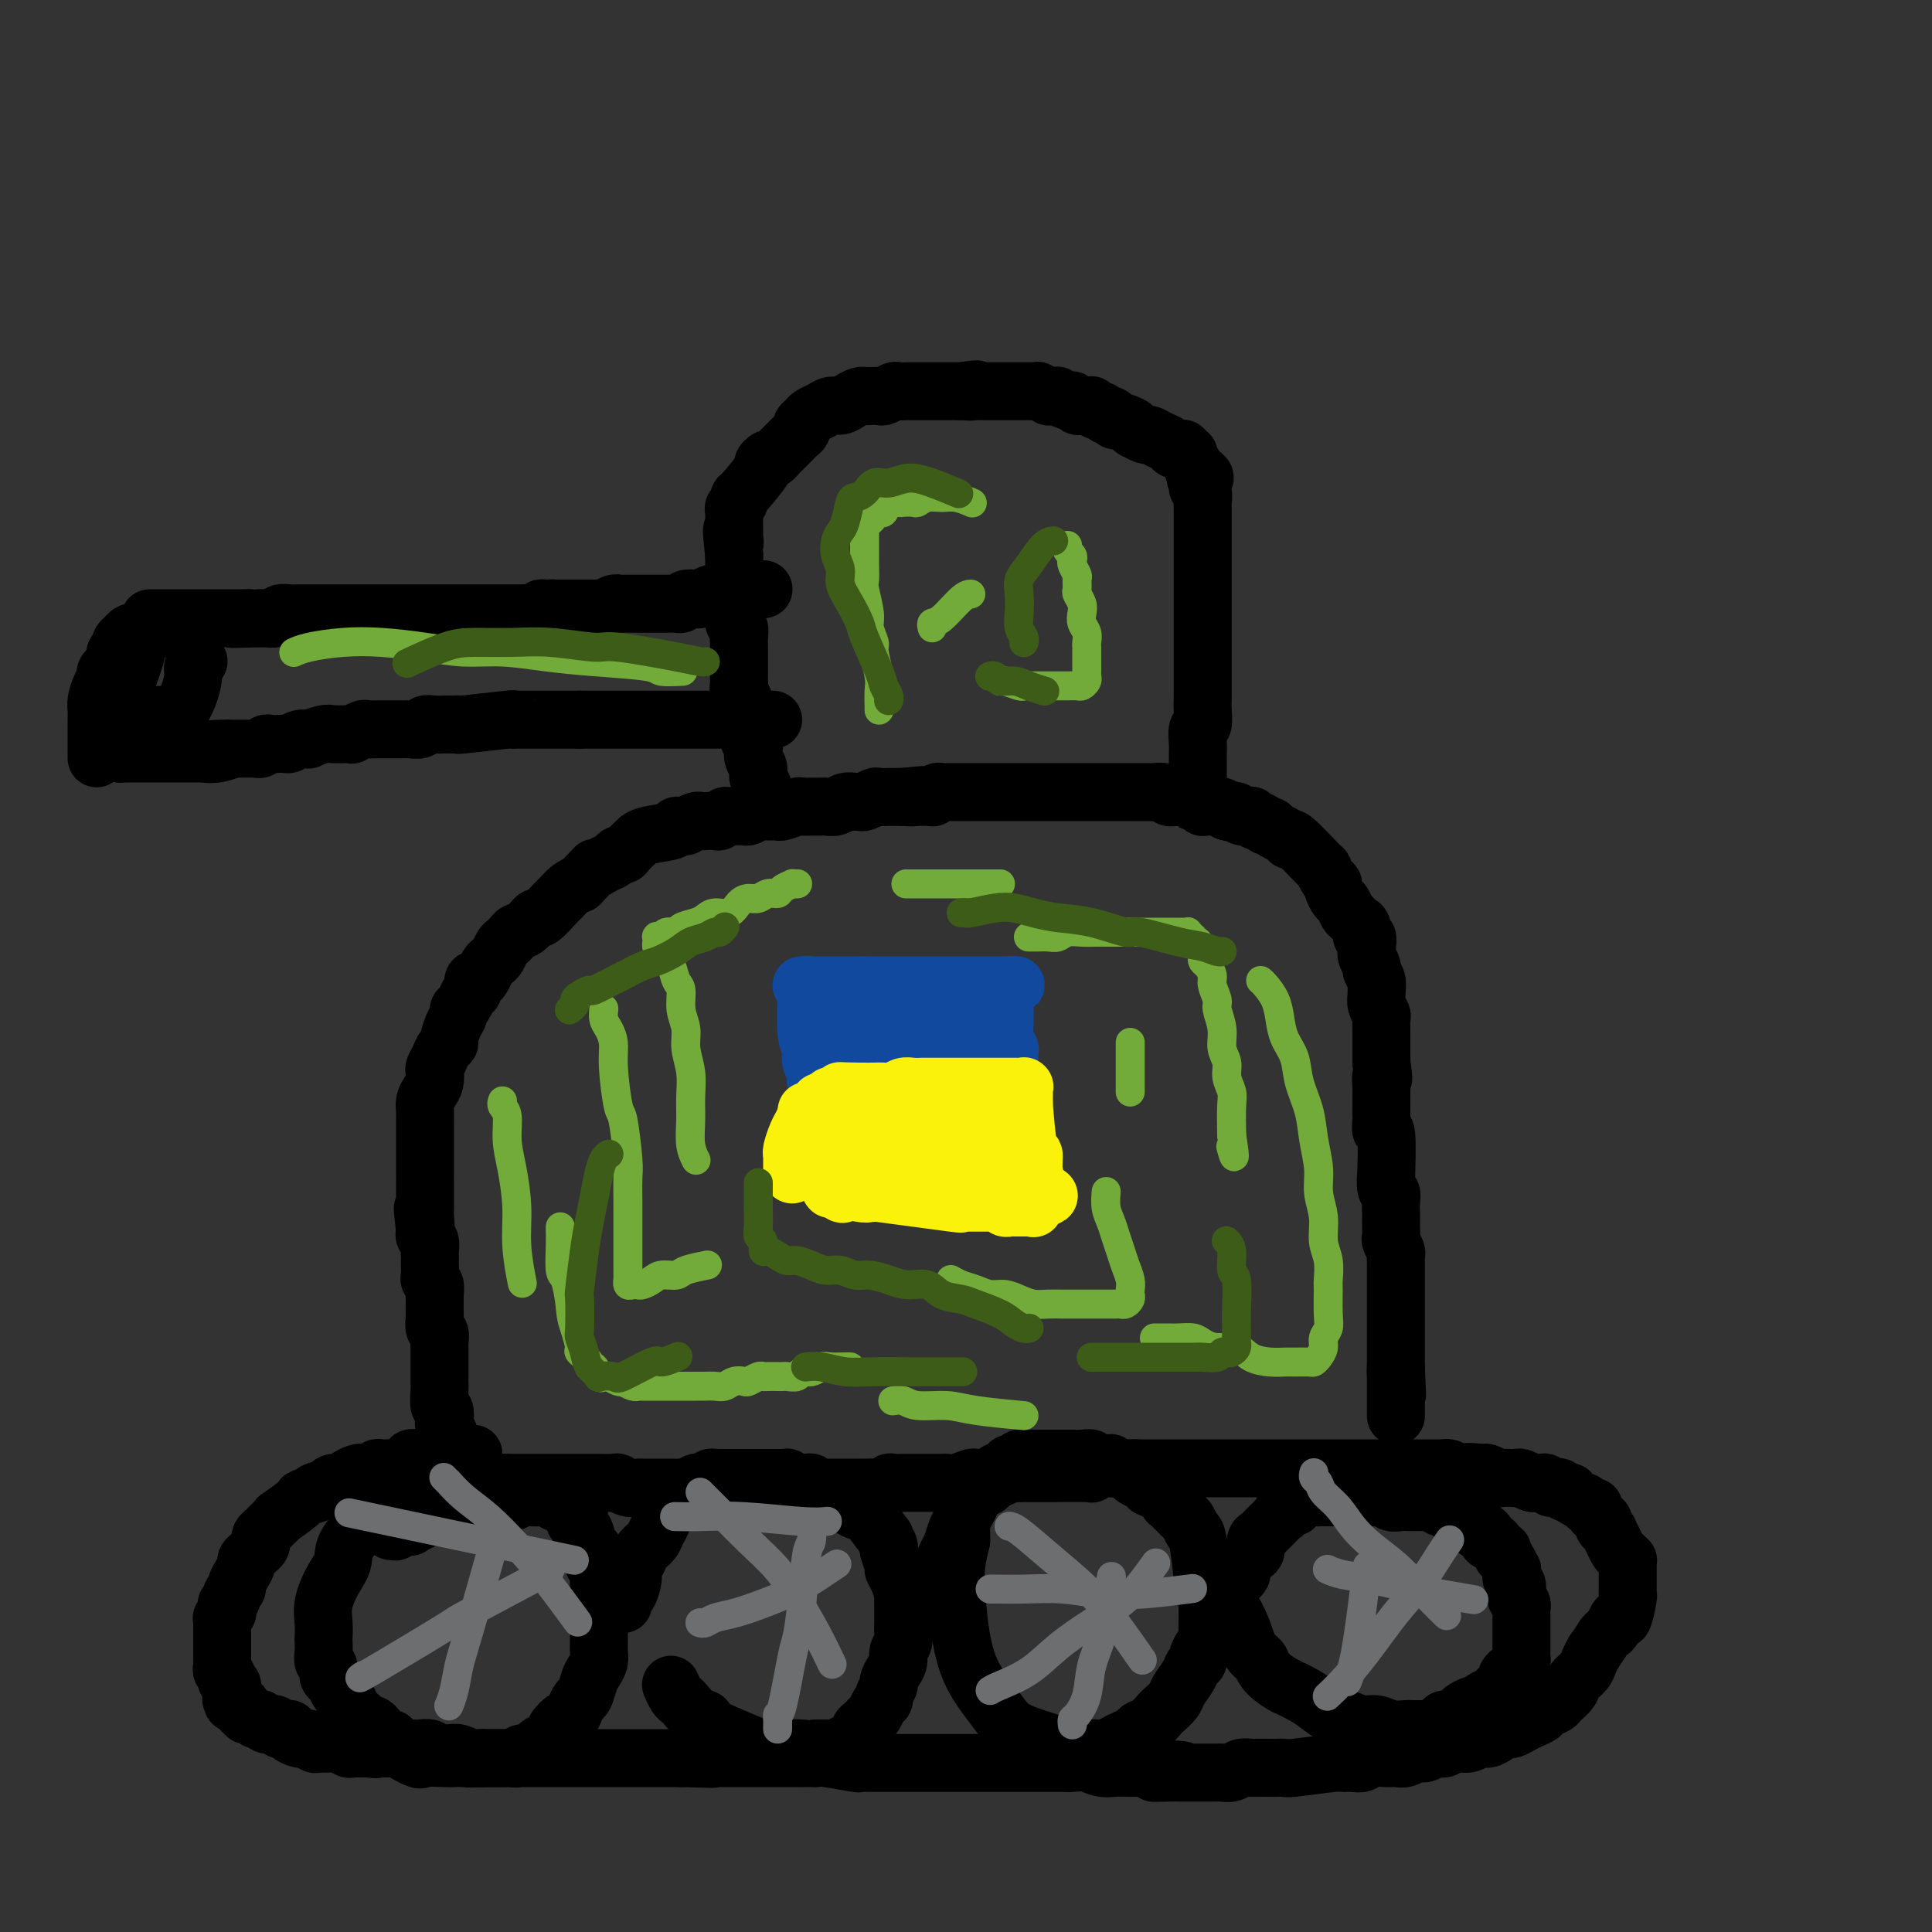 <svg viewBox='0 0 400 400' version='1.1' xmlns='http://www.w3.org/2000/svg' xmlns:xlink='http://www.w3.org/1999/xlink'><rect x="0" y="0" width="400" height="400" fill="#333333" stroke="none"/><g fill='none' stroke='#000000' stroke-width='12' stroke-linecap='round' stroke-linejoin='round'><path d='M98,301c-0.008,0.000 -0.016,0.000 0,0c0.016,-0.000 0.055,-0.000 0,0c-0.055,0.000 -0.204,0.000 -1,0c-0.796,-0.000 -2.240,-0.001 -3,0c-0.760,0.001 -0.837,0.004 -1,0c-0.163,-0.004 -0.410,-0.015 -1,0c-0.590,0.015 -1.521,0.055 -2,0c-0.479,-0.055 -0.506,-0.207 -1,0c-0.494,0.207 -1.455,0.772 -2,1c-0.545,0.228 -0.675,0.117 -1,0c-0.325,-0.117 -0.846,-0.242 -1,0c-0.154,0.242 0.057,0.850 0,1c-0.057,0.150 -0.383,-0.157 -1,0c-0.617,0.157 -1.526,0.778 -2,1c-0.474,0.222 -0.512,0.046 -1,0c-0.488,-0.046 -1.425,0.040 -2,0c-0.575,-0.040 -0.788,-0.204 -1,0c-0.212,0.204 -0.423,0.777 -1,1c-0.577,0.223 -1.520,0.098 -2,0c-0.480,-0.098 -0.496,-0.167 -1,0c-0.504,0.167 -1.496,0.571 -2,1c-0.504,0.429 -0.520,0.885 -1,1c-0.480,0.115 -1.423,-0.110 -2,0c-0.577,0.110 -0.789,0.555 -1,1'/><path d='M68,308c-4.911,1.252 -2.187,0.881 -2,1c0.187,0.119 -2.163,0.728 -3,1c-0.837,0.272 -0.161,0.205 -1,1c-0.839,0.795 -3.194,2.451 -4,3c-0.806,0.549 -0.062,-0.007 0,0c0.062,0.007 -0.558,0.579 -1,1c-0.442,0.421 -0.706,0.690 -1,1c-0.294,0.310 -0.618,0.660 -1,1c-0.382,0.340 -0.823,0.668 -1,1c-0.177,0.332 -0.090,0.666 0,1c0.090,0.334 0.182,0.666 0,1c-0.182,0.334 -0.640,0.670 -1,1c-0.360,0.330 -0.622,0.656 -1,1c-0.378,0.344 -0.871,0.708 -1,1c-0.129,0.292 0.105,0.512 0,1c-0.105,0.488 -0.549,1.244 -1,2c-0.451,0.756 -0.909,1.512 -1,2c-0.091,0.488 0.186,0.708 0,1c-0.186,0.292 -0.833,0.655 -1,1c-0.167,0.345 0.148,0.671 0,1c-0.148,0.329 -0.758,0.662 -1,1c-0.242,0.338 -0.118,0.682 0,1c0.118,0.318 0.228,0.609 0,1c-0.228,0.391 -0.793,0.882 -1,1c-0.207,0.118 -0.055,-0.137 0,0c0.055,0.137 0.015,0.667 0,1c-0.015,0.333 -0.004,0.471 0,1c0.004,0.529 0.001,1.451 0,2c-0.001,0.549 -0.000,0.724 0,1c0.000,0.276 0.000,0.651 0,1c-0.000,0.349 -0.001,0.671 0,1c0.001,0.329 0.004,0.665 0,1c-0.004,0.335 -0.015,0.668 0,1c0.015,0.332 0.056,0.662 0,1c-0.056,0.338 -0.207,0.683 0,1c0.207,0.317 0.774,0.605 1,1c0.226,0.395 0.113,0.898 0,1c-0.113,0.102 -0.226,-0.196 0,0c0.226,0.196 0.793,0.888 1,1c0.207,0.112 0.056,-0.354 0,0c-0.056,0.354 -0.016,1.530 0,2c0.016,0.470 0.008,0.235 0,0'/><path d='M48,351c0.325,2.697 0.139,1.441 0,1c-0.139,-0.441 -0.229,-0.066 0,0c0.229,0.066 0.778,-0.176 1,0c0.222,0.176 0.116,0.769 0,1c-0.116,0.231 -0.242,0.101 0,0c0.242,-0.101 0.853,-0.172 1,0c0.147,0.172 -0.168,0.586 0,1c0.168,0.414 0.820,0.829 1,1c0.180,0.171 -0.110,0.097 0,0c0.110,-0.097 0.621,-0.218 1,0c0.379,0.218 0.627,0.777 1,1c0.373,0.223 0.871,0.112 1,0c0.129,-0.112 -0.110,-0.226 0,0c0.110,0.226 0.568,0.792 1,1c0.432,0.208 0.838,0.060 1,0c0.162,-0.060 0.081,-0.030 0,0c-0.081,0.030 -0.163,0.061 0,0c0.163,-0.061 0.570,-0.213 1,0c0.430,0.213 0.884,0.792 1,1c0.116,0.208 -0.106,0.045 0,0c0.106,-0.045 0.540,0.026 1,0c0.460,-0.026 0.946,-0.150 1,0c0.054,0.150 -0.322,0.575 0,1c0.322,0.425 1.343,0.850 2,1c0.657,0.150 0.950,0.026 1,0c0.050,-0.026 -0.141,0.046 0,0c0.141,-0.046 0.616,-0.208 1,0c0.384,0.208 0.676,0.788 1,1c0.324,0.212 0.678,0.057 1,0c0.322,-0.057 0.611,-0.015 1,0c0.389,0.015 0.878,0.003 1,0c0.122,-0.003 -0.122,0.003 0,0c0.122,-0.003 0.611,-0.015 1,0c0.389,0.015 0.676,0.057 1,0c0.324,-0.057 0.683,-0.211 1,0c0.317,0.211 0.592,0.789 1,1c0.408,0.211 0.950,0.057 1,0c0.050,-0.057 -0.393,-0.015 0,0c0.393,0.015 1.621,0.004 2,0c0.379,-0.004 -0.090,-0.001 0,0c0.090,0.001 0.740,0.000 1,0c0.260,-0.000 0.130,-0.000 0,0'/><path d='M76,362c2.576,0.309 2.014,0.083 2,0c-0.014,-0.083 0.518,-0.022 1,0c0.482,0.022 0.915,0.006 1,0c0.085,-0.006 -0.177,-0.002 0,0c0.177,0.002 0.793,0.000 1,0c0.207,-0.000 0.005,0.000 0,0c-0.005,-0.000 0.188,-0.001 1,0c0.812,0.001 2.244,0.004 3,0c0.756,-0.004 0.836,-0.015 1,0c0.164,0.015 0.410,0.057 1,0c0.590,-0.057 1.523,-0.212 2,0c0.477,0.212 0.499,0.793 1,1c0.501,0.207 1.482,0.041 2,0c0.518,-0.041 0.573,0.041 1,0c0.427,-0.041 1.227,-0.207 2,0c0.773,0.207 1.520,0.788 2,1c0.480,0.212 0.692,0.057 1,0c0.308,-0.057 0.712,-0.015 1,0c0.288,0.015 0.461,0.004 1,0c0.539,-0.004 1.443,-0.001 2,0c0.557,0.001 0.768,0.000 1,0c0.232,-0.000 0.486,-0.000 1,0c0.514,0.000 1.290,0.000 2,0c0.710,-0.000 1.356,-0.000 2,0c0.644,0.000 1.286,0.000 2,0c0.714,-0.000 1.500,-0.000 2,0c0.500,0.000 0.715,0.000 1,0c0.285,-0.000 0.640,-0.000 1,0c0.360,0.000 0.726,0.000 1,0c0.274,-0.000 0.455,-0.000 1,0c0.545,0.000 1.454,0.000 2,0c0.546,-0.000 0.728,-0.000 1,0c0.272,0.000 0.635,0.000 1,0c0.365,-0.000 0.731,-0.000 1,0c0.269,0.000 0.439,0.000 1,0c0.561,-0.000 1.511,-0.000 2,0c0.489,0.000 0.515,0.000 1,0c0.485,-0.000 1.428,-0.000 2,0c0.572,0.000 0.773,0.000 1,0c0.227,0.000 0.480,-0.000 1,0c0.520,0.000 1.307,0.000 2,0c0.693,0.000 1.291,-0.000 2,0c0.709,0.000 1.530,0.000 2,0c0.470,0.000 0.588,-0.000 1,0c0.412,0.000 1.118,0.000 2,0c0.882,-0.000 1.941,0.000 3,0'/><path d='M141,364c10.882,0.309 5.587,0.083 4,0c-1.587,-0.083 0.533,-0.022 2,0c1.467,0.022 2.280,0.006 3,0c0.720,-0.006 1.348,-0.002 2,0c0.652,0.002 1.329,0.000 2,0c0.671,-0.000 1.334,-0.000 2,0c0.666,0.000 1.333,0.000 2,0c0.667,-0.000 1.334,-0.000 2,0c0.666,0.000 1.330,0.000 2,0c0.670,-0.000 1.344,-0.001 2,0c0.656,0.001 1.294,0.004 2,0c0.706,-0.004 1.480,-0.015 2,0c0.520,0.015 0.786,0.057 1,0c0.214,-0.057 0.374,-0.211 2,0c1.626,0.211 4.716,0.789 6,1c1.284,0.211 0.760,0.057 1,0c0.240,-0.057 1.243,-0.015 2,0c0.757,0.015 1.267,0.004 2,0c0.733,-0.004 1.691,-0.001 2,0c0.309,0.001 -0.029,0.000 0,0c0.029,-0.000 0.425,-0.000 1,0c0.575,0.000 1.327,0.000 2,0c0.673,-0.000 1.266,-0.000 2,0c0.734,0.000 1.609,0.000 2,0c0.391,-0.000 0.296,-0.000 1,0c0.704,0.000 2.205,0.000 3,0c0.795,-0.000 0.884,-0.000 1,0c0.116,0.000 0.257,0.000 1,0c0.743,-0.000 2.086,-0.000 3,0c0.914,0.000 1.400,0.000 2,0c0.600,-0.000 1.315,-0.000 2,0c0.685,0.000 1.339,0.000 2,0c0.661,-0.000 1.327,-0.000 2,0c0.673,0.000 1.353,0.000 2,0c0.647,-0.000 1.262,-0.000 2,0c0.738,0.000 1.600,0.000 2,0c0.400,-0.000 0.337,-0.001 1,0c0.663,0.001 2.053,0.004 3,0c0.947,-0.004 1.450,-0.015 2,0c0.550,0.015 1.148,0.057 2,0c0.852,-0.057 1.958,-0.211 3,0c1.042,0.211 2.022,0.789 3,1c0.978,0.211 1.956,0.057 3,0c1.044,-0.057 2.156,-0.016 3,0c0.844,0.016 1.422,0.008 2,0'/><path d='M236,366c15.506,0.536 6.770,0.876 4,1c-2.770,0.124 0.426,0.033 2,0c1.574,-0.033 1.525,-0.009 2,0c0.475,0.009 1.476,0.002 2,0c0.524,-0.002 0.573,-0.001 1,0c0.427,0.001 1.231,0.001 2,0c0.769,-0.001 1.504,-0.004 2,0c0.496,0.004 0.753,0.015 1,0c0.247,-0.015 0.485,-0.057 1,0c0.515,0.057 1.307,0.211 2,0c0.693,-0.211 1.287,-0.789 2,-1c0.713,-0.211 1.543,-0.057 2,0c0.457,0.057 0.539,0.016 1,0c0.461,-0.016 1.301,-0.008 2,0c0.699,0.008 1.258,0.016 2,0c0.742,-0.016 1.669,-0.057 2,0c0.331,0.057 0.067,0.212 2,0c1.933,-0.212 6.064,-0.793 8,-1c1.936,-0.207 1.677,-0.041 2,0c0.323,0.041 1.227,-0.042 2,0c0.773,0.042 1.414,0.208 2,0c0.586,-0.208 1.115,-0.792 2,-1c0.885,-0.208 2.124,-0.041 3,0c0.876,0.041 1.389,-0.046 2,0c0.611,0.046 1.319,0.224 2,0c0.681,-0.224 1.336,-0.849 2,-1c0.664,-0.151 1.336,0.171 2,0c0.664,-0.171 1.318,-0.834 2,-1c0.682,-0.166 1.390,0.167 2,0c0.610,-0.167 1.122,-0.832 2,-1c0.878,-0.168 2.123,0.161 3,0c0.877,-0.161 1.386,-0.813 2,-1c0.614,-0.187 1.333,0.090 2,0c0.667,-0.090 1.280,-0.549 2,-1c0.720,-0.451 1.545,-0.894 2,-1c0.455,-0.106 0.541,0.126 1,0c0.459,-0.126 1.293,-0.611 2,-1c0.707,-0.389 1.288,-0.681 2,-1c0.712,-0.319 1.557,-0.666 2,-1c0.443,-0.334 0.485,-0.656 1,-1c0.515,-0.344 1.504,-0.711 2,-1c0.496,-0.289 0.500,-0.500 1,-1c0.500,-0.500 1.496,-1.289 2,-2c0.504,-0.711 0.517,-1.345 1,-2c0.483,-0.655 1.438,-1.330 2,-2c0.562,-0.670 0.732,-1.334 1,-2c0.268,-0.666 0.634,-1.333 1,-2'/><path d='M330,342c1.643,-2.327 1.749,-2.644 2,-3c0.251,-0.356 0.645,-0.751 1,-1c0.355,-0.249 0.669,-0.353 1,-1c0.331,-0.647 0.677,-1.838 1,-2c0.323,-0.162 0.622,0.705 1,0c0.378,-0.705 0.833,-2.980 1,-4c0.167,-1.020 0.045,-0.783 0,-1c-0.045,-0.217 -0.012,-0.888 0,-1c0.012,-0.112 0.003,0.334 0,0c-0.003,-0.334 -0.000,-1.448 0,-2c0.000,-0.552 -0.003,-0.543 0,-1c0.003,-0.457 0.012,-1.378 0,-2c-0.012,-0.622 -0.044,-0.943 0,-1c0.044,-0.057 0.165,0.149 0,0c-0.165,-0.149 -0.618,-0.652 -1,-1c-0.382,-0.348 -0.695,-0.541 -1,-1c-0.305,-0.459 -0.603,-1.184 -1,-2c-0.397,-0.816 -0.894,-1.724 -1,-2c-0.106,-0.276 0.178,0.081 0,0c-0.178,-0.081 -0.817,-0.600 -1,-1c-0.183,-0.400 0.092,-0.680 0,-1c-0.092,-0.320 -0.551,-0.678 -1,-1c-0.449,-0.322 -0.889,-0.607 -1,-1c-0.111,-0.393 0.107,-0.893 0,-1c-0.107,-0.107 -0.541,0.178 -1,0c-0.459,-0.178 -0.945,-0.818 -1,-1c-0.055,-0.182 0.322,0.096 0,0c-0.322,-0.096 -1.343,-0.565 -2,-1c-0.657,-0.435 -0.950,-0.835 -1,-1c-0.050,-0.165 0.141,-0.096 0,0c-0.141,0.096 -0.615,0.218 -1,0c-0.385,-0.218 -0.680,-0.776 -1,-1c-0.320,-0.224 -0.663,-0.113 -1,0c-0.337,0.113 -0.667,0.227 -1,0c-0.333,-0.227 -0.670,-0.797 -1,-1c-0.330,-0.203 -0.652,-0.040 -1,0c-0.348,0.040 -0.722,-0.042 -1,0c-0.278,0.042 -0.460,0.207 -1,0c-0.540,-0.207 -1.439,-0.787 -2,-1c-0.561,-0.213 -0.784,-0.061 -1,0c-0.216,0.061 -0.425,0.030 -1,0c-0.575,-0.030 -1.515,-0.060 -2,0c-0.485,0.060 -0.515,0.208 -1,0c-0.485,-0.208 -1.424,-0.774 -2,-1c-0.576,-0.226 -0.788,-0.113 -1,0'/><path d='M307,305c-3.348,-0.480 -3.719,-0.181 -4,0c-0.281,0.181 -0.473,0.245 -1,0c-0.527,-0.245 -1.390,-0.798 -2,-1c-0.610,-0.202 -0.969,-0.054 -1,0c-0.031,0.054 0.265,0.015 -1,0c-1.265,-0.015 -4.092,-0.004 -5,0c-0.908,0.004 0.104,0.001 0,0c-0.104,-0.001 -1.324,-0.000 -2,0c-0.676,0.000 -0.810,0.000 -1,0c-0.190,-0.000 -0.437,-0.000 -1,0c-0.563,0.000 -1.441,0.000 -2,0c-0.559,-0.000 -0.798,-0.000 -1,0c-0.202,0.000 -0.369,0.000 -1,0c-0.631,-0.000 -1.728,-0.000 -2,0c-0.272,0.000 0.280,0.000 0,0c-0.280,-0.000 -1.392,-0.000 -2,0c-0.608,0.000 -0.712,0.000 -1,0c-0.288,-0.000 -0.760,-0.000 -1,0c-0.240,0.000 -0.248,0.000 -1,0c-0.752,-0.000 -2.247,-0.000 -3,0c-0.753,0.000 -0.764,0.000 -1,0c-0.236,-0.000 -0.696,-0.000 -1,0c-0.304,0.000 -0.452,0.000 -1,0c-0.548,-0.000 -1.495,-0.000 -2,0c-0.505,0.000 -0.568,0.000 -1,0c-0.432,-0.000 -1.233,-0.000 -2,0c-0.767,0.000 -1.501,0.000 -2,0c-0.499,-0.000 -0.763,-0.000 -1,0c-0.237,0.000 -0.449,0.000 -1,0c-0.551,-0.000 -1.443,-0.000 -2,0c-0.557,0.000 -0.779,0.000 -1,0c-0.221,-0.000 -0.439,-0.000 -1,0c-0.561,0.000 -1.463,0.000 -2,0c-0.537,-0.000 -0.707,-0.000 -1,0c-0.293,0.000 -0.707,0.000 -1,0c-0.293,-0.000 -0.464,-0.000 -1,0c-0.536,0.000 -1.438,0.000 -2,0c-0.562,-0.000 -0.785,-0.000 -1,0c-0.215,0.000 -0.424,0.000 -1,0c-0.576,-0.000 -1.520,-0.000 -2,0c-0.480,0.000 -0.496,0.000 -1,0c-0.504,-0.000 -1.496,-0.000 -2,0c-0.504,0.000 -0.519,0.000 -1,0c-0.481,-0.000 -1.428,-0.000 -2,0c-0.572,0.000 -0.769,0.000 -1,0c-0.231,-0.000 -0.495,-0.000 -1,0c-0.505,0.000 -1.251,0.000 -2,0c-0.749,-0.000 -1.500,-0.000 -2,0c-0.500,0.000 -0.750,0.000 -1,0'/><path d='M235,304c-11.480,-0.154 -4.181,-0.037 -2,0c2.181,0.037 -0.758,-0.004 -2,0c-1.242,0.004 -0.788,0.054 -1,0c-0.212,-0.054 -1.090,-0.211 -2,0c-0.910,0.211 -1.853,0.788 -2,1c-0.147,0.212 0.501,0.057 -1,0c-1.501,-0.057 -5.152,-0.015 -7,0c-1.848,0.015 -1.895,0.003 -2,0c-0.105,-0.003 -0.268,0.003 -1,0c-0.732,-0.003 -2.031,-0.015 -3,0c-0.969,0.015 -1.606,0.056 -2,0c-0.394,-0.056 -0.543,-0.211 -1,0c-0.457,0.211 -1.220,0.788 -2,1c-0.780,0.212 -1.577,0.061 -2,0c-0.423,-0.061 -0.470,-0.030 -1,0c-0.530,0.030 -1.541,0.061 -2,0c-0.459,-0.061 -0.364,-0.212 -1,0c-0.636,0.212 -2.002,0.789 -3,1c-0.998,0.211 -1.628,0.057 -2,0c-0.372,-0.057 -0.484,-0.015 -1,0c-0.516,0.015 -1.434,0.004 -2,0c-0.566,-0.004 -0.781,-0.001 -1,0c-0.219,0.001 -0.444,0.001 -1,0c-0.556,-0.001 -1.444,-0.001 -2,0c-0.556,0.001 -0.779,0.004 -1,0c-0.221,-0.004 -0.438,-0.015 -1,0c-0.562,0.015 -1.468,0.057 -2,0c-0.532,-0.057 -0.691,-0.211 -1,0c-0.309,0.211 -0.769,0.789 -1,1c-0.231,0.211 -0.235,0.057 -1,0c-0.765,-0.057 -2.292,-0.015 -3,0c-0.708,0.015 -0.595,0.004 -1,0c-0.405,-0.004 -1.326,-0.001 -2,0c-0.674,0.001 -1.102,0.000 -2,0c-0.898,-0.000 -2.267,-0.000 -3,0c-0.733,0.000 -0.830,0.000 -1,0c-0.170,-0.000 -0.411,-0.000 -1,0c-0.589,0.000 -1.524,0.000 -2,0c-0.476,-0.000 -0.494,-0.000 -1,0c-0.506,0.000 -1.500,0.000 -2,0c-0.500,-0.000 -0.505,-0.000 -1,0c-0.495,0.000 -1.479,0.000 -2,0c-0.521,-0.000 -0.577,-0.000 -1,0c-0.423,0.000 -1.211,0.000 -2,0'/><path d='M158,308c-12.621,0.619 -5.673,0.166 -3,0c2.673,-0.166 1.071,-0.044 0,0c-1.071,0.044 -1.612,0.012 -2,0c-0.388,-0.012 -0.624,-0.003 -1,0c-0.376,0.003 -0.892,0.001 -1,0c-0.108,-0.001 0.193,-0.000 -1,0c-1.193,0.000 -3.881,0.000 -5,0c-1.119,-0.000 -0.670,-0.000 -1,0c-0.330,0.000 -1.439,-0.000 -2,0c-0.561,0.000 -0.574,0.000 -1,0c-0.426,-0.000 -1.265,-0.000 -2,0c-0.735,0.000 -1.365,0.001 -2,0c-0.635,-0.001 -1.273,-0.004 -2,0c-0.727,0.004 -1.541,0.015 -2,0c-0.459,-0.015 -0.563,-0.057 -1,0c-0.437,0.057 -1.206,0.211 -2,0c-0.794,-0.211 -1.611,-0.789 -2,-1c-0.389,-0.211 -0.348,-0.057 -1,0c-0.652,0.057 -1.996,0.015 -3,0c-1.004,-0.015 -1.666,-0.004 -2,0c-0.334,0.004 -0.339,0.001 -1,0c-0.661,-0.001 -1.977,-0.000 -3,0c-1.023,0.000 -1.754,-0.000 -3,0c-1.246,0.000 -3.007,0.001 -4,0c-0.993,-0.001 -1.217,-0.004 -2,0c-0.783,0.004 -2.124,0.016 -3,0c-0.876,-0.016 -1.289,-0.061 -2,0c-0.711,0.061 -1.722,0.228 -3,0c-1.278,-0.228 -2.823,-0.849 -4,-1c-1.177,-0.151 -1.987,0.170 -3,0c-1.013,-0.170 -2.230,-0.829 -3,-1c-0.770,-0.171 -1.092,0.146 -2,0c-0.908,-0.146 -2.402,-0.756 -3,-1c-0.598,-0.244 -0.299,-0.122 0,0'/><path d='M81,317c-0.001,-0.000 -0.001,-0.000 0,0c0.001,0.000 0.004,0.000 0,0c-0.004,-0.000 -0.015,-0.000 0,0c0.015,0.000 0.055,0.001 0,0c-0.055,-0.001 -0.207,-0.004 0,0c0.207,0.004 0.772,0.015 1,0c0.228,-0.015 0.118,-0.057 0,0c-0.118,0.057 -0.243,0.211 0,0c0.243,-0.211 0.854,-0.789 1,-1c0.146,-0.211 -0.172,-0.055 0,0c0.172,0.055 0.834,0.011 1,0c0.166,-0.011 -0.162,0.012 0,0c0.162,-0.012 0.816,-0.060 1,0c0.184,0.060 -0.103,0.227 0,0c0.103,-0.227 0.594,-0.850 1,-1c0.406,-0.150 0.725,0.171 1,0c0.275,-0.171 0.506,-0.834 1,-1c0.494,-0.166 1.250,0.166 2,0c0.750,-0.166 1.495,-0.828 2,-1c0.505,-0.172 0.769,0.146 1,0c0.231,-0.146 0.429,-0.757 1,-1c0.571,-0.243 1.514,-0.118 2,0c0.486,0.118 0.515,0.228 1,0c0.485,-0.228 1.424,-0.793 2,-1c0.576,-0.207 0.787,-0.054 1,0c0.213,0.054 0.427,0.011 1,0c0.573,-0.011 1.504,0.011 2,0c0.496,-0.011 0.558,-0.056 1,0c0.442,0.056 1.266,0.211 2,0c0.734,-0.211 1.380,-0.788 2,-1c0.620,-0.212 1.214,-0.058 2,0c0.786,0.058 1.765,0.019 2,0c0.235,-0.019 -0.274,-0.019 0,0c0.274,0.019 1.330,0.057 2,0c0.670,-0.057 0.953,-0.209 1,0c0.047,0.209 -0.142,0.778 0,1c0.142,0.222 0.615,0.098 1,0c0.385,-0.098 0.681,-0.171 1,0c0.319,0.171 0.659,0.585 1,1'/><path d='M118,312c3.161,0.332 1.564,0.663 1,1c-0.564,0.337 -0.096,0.680 0,1c0.096,0.320 -0.182,0.618 0,1c0.182,0.382 0.823,0.848 1,1c0.177,0.152 -0.110,-0.009 0,0c0.110,0.009 0.618,0.187 1,1c0.382,0.813 0.637,2.259 1,3c0.363,0.741 0.833,0.776 1,1c0.167,0.224 0.031,0.637 0,1c-0.031,0.363 0.044,0.675 0,1c-0.044,0.325 -0.208,0.663 0,1c0.208,0.337 0.788,0.671 1,1c0.212,0.329 0.057,0.651 0,1c-0.057,0.349 -0.015,0.726 0,1c0.015,0.274 0.004,0.446 0,1c-0.004,0.554 -0.001,1.490 0,2c0.001,0.510 0.000,0.594 0,1c-0.000,0.406 -0.000,1.134 0,2c0.000,0.866 0.001,1.870 0,3c-0.001,1.130 -0.003,2.386 0,3c0.003,0.614 0.012,0.586 0,1c-0.012,0.414 -0.045,1.270 0,2c0.045,0.730 0.167,1.332 0,2c-0.167,0.668 -0.622,1.400 -1,2c-0.378,0.600 -0.679,1.069 -1,2c-0.321,0.931 -0.662,2.325 -1,3c-0.338,0.675 -0.673,0.633 -1,1c-0.327,0.367 -0.647,1.145 -1,2c-0.353,0.855 -0.737,1.787 -1,2c-0.263,0.213 -0.403,-0.294 -1,0c-0.597,0.294 -1.652,1.388 -2,2c-0.348,0.612 0.010,0.742 0,1c-0.010,0.258 -0.388,0.642 -1,1c-0.612,0.358 -1.460,0.688 -2,1c-0.540,0.312 -0.774,0.605 -1,1c-0.226,0.395 -0.446,0.890 -1,1c-0.554,0.110 -1.444,-0.167 -2,0c-0.556,0.167 -0.778,0.777 -1,1c-0.222,0.223 -0.443,0.060 -1,0c-0.557,-0.060 -1.448,-0.016 -2,0c-0.552,0.016 -0.764,0.004 -1,0c-0.236,-0.004 -0.496,-0.001 -1,0c-0.504,0.001 -1.252,0.001 -2,0'/><path d='M100,364c-2.347,0.156 -3.216,0.044 -4,0c-0.784,-0.044 -1.483,-0.022 -2,0c-0.517,0.022 -0.852,0.044 -2,0c-1.148,-0.044 -3.108,-0.155 -4,0c-0.892,0.155 -0.716,0.574 -2,0c-1.284,-0.574 -4.028,-2.143 -5,-3c-0.972,-0.857 -0.172,-1.004 0,-1c0.172,0.004 -0.282,0.160 -1,0c-0.718,-0.160 -1.698,-0.634 -2,-1c-0.302,-0.366 0.074,-0.623 0,-1c-0.074,-0.377 -0.597,-0.874 -1,-1c-0.403,-0.126 -0.685,0.117 -1,0c-0.315,-0.117 -0.662,-0.595 -1,-1c-0.338,-0.405 -0.668,-0.737 -1,-1c-0.332,-0.263 -0.666,-0.456 -1,-1c-0.334,-0.544 -0.668,-1.440 -1,-2c-0.332,-0.560 -0.662,-0.784 -1,-1c-0.338,-0.216 -0.683,-0.424 -1,-1c-0.317,-0.576 -0.607,-1.519 -1,-2c-0.393,-0.481 -0.890,-0.500 -1,-1c-0.110,-0.500 0.167,-1.480 0,-2c-0.167,-0.520 -0.776,-0.578 -1,-1c-0.224,-0.422 -0.061,-1.206 0,-2c0.061,-0.794 0.022,-1.598 0,-2c-0.022,-0.402 -0.026,-0.403 0,-1c0.026,-0.597 0.083,-1.791 0,-3c-0.083,-1.209 -0.305,-2.432 0,-4c0.305,-1.568 1.136,-3.482 2,-5c0.864,-1.518 1.759,-2.642 2,-4c0.241,-1.358 -0.173,-2.952 3,-6c3.173,-3.048 9.931,-7.551 14,-10c4.069,-2.449 5.448,-2.842 6,-3c0.552,-0.158 0.276,-0.079 0,0'/><path d='M129,332c-0.000,-0.002 -0.001,-0.004 0,0c0.001,0.004 0.003,0.014 0,0c-0.003,-0.014 -0.011,-0.052 0,0c0.011,0.052 0.041,0.194 0,0c-0.041,-0.194 -0.151,-0.723 0,-1c0.151,-0.277 0.564,-0.301 1,-1c0.436,-0.699 0.894,-2.074 1,-3c0.106,-0.926 -0.141,-1.403 0,-2c0.141,-0.597 0.669,-1.315 1,-2c0.331,-0.685 0.466,-1.338 1,-2c0.534,-0.662 1.467,-1.334 2,-2c0.533,-0.666 0.668,-1.326 1,-2c0.332,-0.674 0.863,-1.360 1,-2c0.137,-0.640 -0.118,-1.233 0,-2c0.118,-0.767 0.609,-1.707 1,-2c0.391,-0.293 0.682,0.062 1,0c0.318,-0.062 0.663,-0.542 1,-1c0.337,-0.458 0.668,-0.893 1,-1c0.332,-0.107 0.666,0.116 1,0c0.334,-0.116 0.667,-0.571 1,-1c0.333,-0.429 0.667,-0.833 1,-1c0.333,-0.167 0.667,-0.097 1,0c0.333,0.097 0.665,0.222 1,0c0.335,-0.222 0.671,-0.792 1,-1c0.329,-0.208 0.650,-0.056 1,0c0.350,0.056 0.729,0.015 1,0c0.271,-0.015 0.435,-0.004 1,0c0.565,0.004 1.531,0.001 2,0c0.469,-0.001 0.440,-0.000 1,0c0.560,0.000 1.708,0.000 2,0c0.292,-0.000 -0.272,0.000 0,0c0.272,-0.000 1.381,-0.000 2,0c0.619,0.000 0.748,0.000 1,0c0.252,-0.000 0.626,-0.001 1,0c0.374,0.001 0.748,0.004 1,0c0.252,-0.004 0.382,-0.015 1,0c0.618,0.015 1.724,0.057 2,0c0.276,-0.057 -0.277,-0.212 0,0c0.277,0.212 1.384,0.793 2,1c0.616,0.207 0.743,0.041 1,0c0.257,-0.041 0.646,0.044 1,0c0.354,-0.044 0.672,-0.218 1,0c0.328,0.218 0.665,0.828 1,1c0.335,0.172 0.667,-0.094 1,0c0.333,0.094 0.666,0.547 1,1'/><path d='M171,309c4.583,0.472 2.541,0.652 2,1c-0.541,0.348 0.419,0.864 1,1c0.581,0.136 0.783,-0.108 1,0c0.217,0.108 0.448,0.566 1,1c0.552,0.434 1.425,0.843 2,1c0.575,0.157 0.852,0.064 1,0c0.148,-0.064 0.168,-0.097 1,1c0.832,1.097 2.476,3.324 3,4c0.524,0.676 -0.070,-0.198 0,0c0.070,0.198 0.806,1.469 1,2c0.194,0.531 -0.155,0.321 0,1c0.155,0.679 0.812,2.247 1,3c0.188,0.753 -0.093,0.692 0,1c0.093,0.308 0.561,0.985 1,2c0.439,1.015 0.850,2.369 1,3c0.150,0.631 0.040,0.539 0,1c-0.040,0.461 -0.010,1.474 0,2c0.010,0.526 -0.001,0.563 0,1c0.001,0.437 0.015,1.272 0,2c-0.015,0.728 -0.059,1.350 0,2c0.059,0.650 0.222,1.330 0,2c-0.222,0.670 -0.829,1.330 -1,2c-0.171,0.670 0.094,1.349 0,2c-0.094,0.651 -0.546,1.274 -1,2c-0.454,0.726 -0.909,1.556 -1,2c-0.091,0.444 0.183,0.504 0,1c-0.183,0.496 -0.824,1.429 -1,2c-0.176,0.571 0.111,0.779 0,1c-0.111,0.221 -0.621,0.454 -1,1c-0.379,0.546 -0.627,1.403 -1,2c-0.373,0.597 -0.870,0.934 -1,1c-0.130,0.066 0.106,-0.137 0,0c-0.106,0.137 -0.553,0.615 -1,1c-0.447,0.385 -0.893,0.676 -1,1c-0.107,0.324 0.125,0.679 0,1c-0.125,0.321 -0.606,0.608 -1,1c-0.394,0.392 -0.701,0.890 -1,1c-0.299,0.110 -0.590,-0.167 -1,0c-0.410,0.167 -0.939,0.777 -1,1c-0.061,0.223 0.344,0.060 0,0c-0.344,-0.060 -1.439,-0.016 -2,0c-0.561,0.016 -0.589,0.005 -1,0c-0.411,-0.005 -1.206,-0.002 -2,0'/><path d='M169,362c-1.755,0.309 -2.143,0.083 -3,0c-0.857,-0.083 -2.183,-0.022 -3,0c-0.817,0.022 -1.124,0.007 -2,0c-0.876,-0.007 -2.321,-0.004 -3,0c-0.679,0.004 -0.591,0.008 -3,-1c-2.409,-1.008 -7.314,-3.030 -9,-4c-1.686,-0.970 -0.153,-0.889 0,-1c0.153,-0.111 -1.073,-0.415 -2,-1c-0.927,-0.585 -1.555,-1.449 -2,-2c-0.445,-0.551 -0.707,-0.787 -1,-1c-0.293,-0.213 -0.617,-0.404 -1,-1c-0.383,-0.596 -0.824,-1.599 -1,-2c-0.176,-0.401 -0.088,-0.201 0,0'/><path d='M193,332c-0.000,-0.000 -0.000,-0.000 0,0c0.000,0.000 0.000,0.001 0,0c-0.000,-0.001 -0.001,-0.004 0,0c0.001,0.004 0.003,0.014 0,0c-0.003,-0.014 -0.011,-0.052 0,0c0.011,0.052 0.041,0.195 0,0c-0.041,-0.195 -0.151,-0.728 0,-1c0.151,-0.272 0.565,-0.284 1,-1c0.435,-0.716 0.890,-2.135 1,-3c0.110,-0.865 -0.125,-1.176 0,-2c0.125,-0.824 0.611,-2.160 1,-3c0.389,-0.840 0.682,-1.183 1,-2c0.318,-0.817 0.662,-2.106 1,-3c0.338,-0.894 0.672,-1.391 1,-2c0.328,-0.609 0.651,-1.328 1,-2c0.349,-0.672 0.722,-1.297 1,-2c0.278,-0.703 0.459,-1.483 1,-2c0.541,-0.517 1.440,-0.769 2,-1c0.560,-0.231 0.780,-0.439 1,-1c0.220,-0.561 0.440,-1.475 1,-2c0.560,-0.525 1.459,-0.663 2,-1c0.541,-0.337 0.722,-0.875 1,-1c0.278,-0.125 0.652,0.163 1,0c0.348,-0.163 0.670,-0.776 1,-1c0.330,-0.224 0.669,-0.060 1,0c0.331,0.060 0.652,0.016 1,0c0.348,-0.016 0.721,-0.004 1,0c0.279,0.004 0.465,0.001 1,0c0.535,-0.001 1.420,-0.000 2,0c0.580,0.000 0.855,0.000 1,0c0.145,-0.000 0.161,-0.001 1,0c0.839,0.001 2.500,0.004 3,0c0.500,-0.004 -0.161,-0.015 0,0c0.161,0.015 1.143,0.057 2,0c0.857,-0.057 1.588,-0.212 2,0c0.412,0.212 0.505,0.793 1,1c0.495,0.207 1.391,0.042 2,0c0.609,-0.042 0.932,0.040 1,0c0.068,-0.040 -0.118,-0.203 0,0c0.118,0.203 0.539,0.772 1,1c0.461,0.228 0.963,0.117 1,0c0.037,-0.117 -0.390,-0.239 0,0c0.390,0.239 1.597,0.839 2,1c0.403,0.161 0.001,-0.115 0,0c-0.001,0.115 0.399,0.623 1,1c0.601,0.377 1.401,0.623 2,1c0.599,0.377 0.996,0.885 1,1c0.004,0.115 -0.383,-0.161 0,0c0.383,0.161 1.538,0.760 2,1c0.462,0.240 0.231,0.120 0,0'/><path d='M240,309c2.630,1.548 2.207,1.916 2,2c-0.207,0.084 -0.196,-0.118 0,0c0.196,0.118 0.577,0.555 1,1c0.423,0.445 0.887,0.897 1,1c0.113,0.103 -0.125,-0.145 0,0c0.125,0.145 0.612,0.681 1,1c0.388,0.319 0.677,0.419 1,1c0.323,0.581 0.679,1.641 1,2c0.321,0.359 0.608,0.017 1,2c0.392,1.983 0.890,6.290 1,8c0.110,1.710 -0.167,0.824 0,1c0.167,0.176 0.777,1.414 1,2c0.223,0.586 0.060,0.520 0,1c-0.060,0.480 -0.016,1.507 0,2c0.016,0.493 0.005,0.451 0,1c-0.005,0.549 -0.004,1.690 0,2c0.004,0.310 0.011,-0.212 0,0c-0.011,0.212 -0.041,1.156 0,2c0.041,0.844 0.151,1.588 0,2c-0.151,0.412 -0.564,0.494 -1,1c-0.436,0.506 -0.894,1.438 -1,2c-0.106,0.562 0.142,0.755 0,1c-0.142,0.245 -0.672,0.542 -1,1c-0.328,0.458 -0.454,1.077 -1,2c-0.546,0.923 -1.511,2.149 -2,3c-0.489,0.851 -0.502,1.327 -1,2c-0.498,0.673 -1.480,1.542 -2,2c-0.520,0.458 -0.576,0.504 -1,1c-0.424,0.496 -1.216,1.442 -2,2c-0.784,0.558 -1.562,0.728 -2,1c-0.438,0.272 -0.538,0.647 -1,1c-0.462,0.353 -1.286,0.683 -2,1c-0.714,0.317 -1.317,0.622 -2,1c-0.683,0.378 -1.446,0.830 -2,1c-0.554,0.170 -0.898,0.057 -2,0c-1.102,-0.057 -2.963,-0.059 -4,0c-1.037,0.059 -1.250,0.179 -2,0c-0.750,-0.179 -2.038,-0.658 -3,-1c-0.962,-0.342 -1.598,-0.547 -3,-1c-1.402,-0.453 -3.569,-1.156 -5,-2c-1.431,-0.844 -2.124,-1.831 -3,-3c-0.876,-1.169 -1.934,-2.520 -3,-4c-1.066,-1.480 -2.139,-3.087 -3,-5c-0.861,-1.913 -1.509,-4.131 -2,-7c-0.491,-2.869 -0.824,-6.388 -1,-9c-0.176,-2.612 -0.193,-4.318 0,-6c0.193,-1.682 0.597,-3.341 1,-5'/><path d='M199,319c0.000,-3.333 0.000,-1.667 0,0'/><path d='M256,327c-0.001,0.001 -0.001,0.001 0,0c0.001,-0.001 0.004,-0.004 0,0c-0.004,0.004 -0.016,0.013 0,0c0.016,-0.013 0.060,-0.049 0,0c-0.060,0.049 -0.224,0.182 0,0c0.224,-0.182 0.834,-0.678 1,-1c0.166,-0.322 -0.114,-0.471 0,-1c0.114,-0.529 0.622,-1.437 1,-2c0.378,-0.563 0.626,-0.781 1,-1c0.374,-0.219 0.874,-0.440 1,-1c0.126,-0.560 -0.121,-1.459 0,-2c0.121,-0.541 0.609,-0.722 1,-1c0.391,-0.278 0.683,-0.651 1,-1c0.317,-0.349 0.657,-0.672 1,-1c0.343,-0.328 0.688,-0.661 1,-1c0.312,-0.339 0.590,-0.683 1,-1c0.410,-0.317 0.950,-0.606 1,-1c0.050,-0.394 -0.391,-0.894 0,-1c0.391,-0.106 1.614,0.182 2,0c0.386,-0.182 -0.065,-0.833 0,-1c0.065,-0.167 0.647,0.151 1,0c0.353,-0.151 0.479,-0.773 1,-1c0.521,-0.227 1.438,-0.061 2,0c0.562,0.061 0.768,0.016 1,0c0.232,-0.016 0.489,-0.004 1,0c0.511,0.004 1.275,0.001 2,0c0.725,-0.001 1.412,-0.000 2,0c0.588,0.000 1.079,-0.001 2,0c0.921,0.001 2.274,0.004 3,0c0.726,-0.004 0.827,-0.015 1,0c0.173,0.015 0.419,0.057 1,0c0.581,-0.057 1.499,-0.211 2,0c0.501,0.211 0.586,0.789 1,1c0.414,0.211 1.158,0.057 2,0c0.842,-0.057 1.784,-0.015 2,0c0.216,0.015 -0.293,0.003 0,0c0.293,-0.003 1.388,0.003 2,0c0.612,-0.003 0.741,-0.015 1,0c0.259,0.015 0.648,0.055 1,0c0.352,-0.055 0.667,-0.207 1,0c0.333,0.207 0.686,0.773 1,1c0.314,0.227 0.591,0.116 1,0c0.409,-0.116 0.950,-0.237 1,0c0.050,0.237 -0.390,0.833 0,1c0.390,0.167 1.610,-0.096 2,0c0.390,0.096 -0.050,0.552 0,1c0.050,0.448 0.590,0.890 1,1c0.410,0.110 0.688,-0.111 1,0c0.312,0.111 0.656,0.556 1,1'/><path d='M305,316c1.476,0.710 1.165,-0.016 1,0c-0.165,0.016 -0.185,0.774 0,1c0.185,0.226 0.574,-0.080 1,0c0.426,0.080 0.888,0.547 1,1c0.112,0.453 -0.128,0.891 0,1c0.128,0.109 0.622,-0.111 1,0c0.378,0.111 0.640,0.553 1,1c0.360,0.447 0.818,0.898 1,1c0.182,0.102 0.087,-0.146 0,0c-0.087,0.146 -0.168,0.687 0,1c0.168,0.313 0.585,0.397 1,1c0.415,0.603 0.830,1.723 1,2c0.170,0.277 0.097,-0.291 0,0c-0.097,0.291 -0.218,1.440 0,2c0.218,0.560 0.776,0.531 1,1c0.224,0.469 0.112,1.435 0,2c-0.112,0.565 -0.226,0.729 0,1c0.226,0.271 0.793,0.650 1,1c0.207,0.350 0.056,0.671 0,1c-0.056,0.329 -0.015,0.665 0,1c0.015,0.335 0.004,0.667 0,1c-0.004,0.333 -0.001,0.667 0,1c0.001,0.333 0.000,0.667 0,1c-0.000,0.333 -0.000,0.667 0,1c0.000,0.333 -0.000,0.667 0,1c0.000,0.333 0.001,0.667 0,1c-0.001,0.333 -0.003,0.666 0,1c0.003,0.334 0.011,0.668 0,1c-0.011,0.332 -0.040,0.663 0,1c0.040,0.337 0.150,0.682 0,1c-0.150,0.318 -0.561,0.610 -1,1c-0.439,0.390 -0.905,0.878 -1,1c-0.095,0.122 0.182,-0.122 0,0c-0.182,0.122 -0.824,0.611 -1,1c-0.176,0.389 0.112,0.678 0,1c-0.112,0.322 -0.625,0.677 -1,1c-0.375,0.323 -0.611,0.612 -1,1c-0.389,0.388 -0.929,0.874 -1,1c-0.071,0.126 0.328,-0.107 0,0c-0.328,0.107 -1.382,0.553 -2,1c-0.618,0.447 -0.799,0.894 -1,1c-0.201,0.106 -0.421,-0.130 -1,0c-0.579,0.130 -1.516,0.626 -2,1c-0.484,0.374 -0.514,0.626 -1,1c-0.486,0.374 -1.430,0.871 -2,1c-0.570,0.129 -0.768,-0.109 -1,0c-0.232,0.109 -0.498,0.565 -1,1c-0.502,0.435 -1.240,0.850 -2,1c-0.760,0.150 -1.543,0.036 -2,0c-0.457,-0.036 -0.586,0.005 -1,0c-0.414,-0.005 -1.111,-0.057 -2,0c-0.889,0.057 -1.970,0.223 -3,0c-1.030,-0.223 -2.008,-0.836 -3,-1c-0.992,-0.164 -1.997,0.122 -3,0c-1.003,-0.122 -2.004,-0.651 -3,-1c-0.996,-0.349 -1.989,-0.516 -3,-1c-1.011,-0.484 -2.041,-1.284 -3,-2c-0.959,-0.716 -1.845,-1.347 -3,-2c-1.155,-0.653 -2.577,-1.326 -4,-2'/><path d='M266,349c-4.438,-2.468 -4.535,-4.136 -5,-5c-0.465,-0.864 -1.300,-0.922 -2,-2c-0.700,-1.078 -1.265,-3.175 -2,-5c-0.735,-1.825 -1.638,-3.379 -2,-4c-0.362,-0.621 -0.181,-0.311 0,0'/><path d='M94,307c0.000,-0.000 0.000,-0.000 0,0c-0.000,0.000 -0.000,0.001 0,0c0.000,-0.001 0.000,-0.003 0,0c-0.000,0.003 -0.000,0.012 0,0c0.000,-0.012 0.001,-0.043 0,0c-0.001,0.043 -0.004,0.162 0,0c0.004,-0.162 0.015,-0.606 0,-1c-0.015,-0.394 -0.057,-0.739 0,-1c0.057,-0.261 0.211,-0.437 0,-1c-0.211,-0.563 -0.788,-1.512 -1,-2c-0.212,-0.488 -0.061,-0.516 0,-1c0.061,-0.484 0.030,-1.424 0,-2c-0.030,-0.576 -0.060,-0.789 0,-1c0.060,-0.211 0.208,-0.422 0,-1c-0.208,-0.578 -0.774,-1.523 -1,-2c-0.226,-0.477 -0.113,-0.485 0,-1c0.113,-0.515 0.226,-1.536 0,-2c-0.226,-0.464 -0.793,-0.370 -1,-1c-0.207,-0.630 -0.056,-1.985 0,-3c0.056,-1.015 0.015,-1.691 0,-2c-0.015,-0.309 -0.004,-0.253 0,-1c0.004,-0.747 0.002,-2.298 0,-3c-0.002,-0.702 -0.004,-0.554 0,-1c0.004,-0.446 0.015,-1.485 0,-2c-0.015,-0.515 -0.057,-0.504 0,-1c0.057,-0.496 0.211,-1.499 0,-2c-0.211,-0.501 -0.789,-0.502 -1,-1c-0.211,-0.498 -0.057,-1.494 0,-2c0.057,-0.506 0.016,-0.520 0,-1c-0.016,-0.480 -0.008,-1.424 0,-2c0.008,-0.576 0.016,-0.783 0,-1c-0.016,-0.217 -0.057,-0.443 0,-1c0.057,-0.557 0.211,-1.444 0,-2c-0.211,-0.556 -0.789,-0.779 -1,-1c-0.211,-0.221 -0.057,-0.439 0,-1c0.057,-0.561 0.016,-1.463 0,-2c-0.016,-0.537 -0.008,-0.707 0,-1c0.008,-0.293 0.016,-0.708 0,-1c-0.016,-0.292 -0.056,-0.460 0,-1c0.056,-0.540 0.207,-1.453 0,-2c-0.207,-0.547 -0.774,-0.728 -1,-1c-0.226,-0.272 -0.113,-0.636 0,-1'/><path d='M88,255c-0.928,-8.462 -0.249,-3.615 0,-2c0.249,1.615 0.067,-0.000 0,-1c-0.067,-1.000 -0.018,-1.385 0,-2c0.018,-0.615 0.005,-1.462 0,-2c-0.005,-0.538 -0.001,-0.769 0,-1c0.001,-0.231 0.000,-0.462 0,-1c-0.000,-0.538 -0.000,-1.383 0,-2c0.000,-0.617 0.000,-1.006 0,-1c-0.000,0.006 0.000,0.406 0,-1c-0.000,-1.406 -0.000,-4.618 0,-6c0.000,-1.382 0.000,-0.933 0,-1c-0.000,-0.067 -0.001,-0.651 0,-1c0.001,-0.349 0.003,-0.464 0,-1c-0.003,-0.536 -0.011,-1.494 0,-2c0.011,-0.506 0.042,-0.559 0,-1c-0.042,-0.441 -0.156,-1.269 0,-2c0.156,-0.731 0.581,-1.364 1,-2c0.419,-0.636 0.833,-1.273 1,-2c0.167,-0.727 0.087,-1.543 0,-2c-0.087,-0.457 -0.182,-0.554 0,-1c0.182,-0.446 0.640,-1.239 1,-2c0.360,-0.761 0.622,-1.489 1,-2c0.378,-0.511 0.871,-0.806 1,-1c0.129,-0.194 -0.106,-0.289 0,-1c0.106,-0.711 0.553,-2.040 1,-3c0.447,-0.960 0.894,-1.551 1,-2c0.106,-0.449 -0.130,-0.755 0,-1c0.130,-0.245 0.626,-0.429 1,-1c0.374,-0.571 0.625,-1.528 1,-2c0.375,-0.472 0.874,-0.459 1,-1c0.126,-0.541 -0.121,-1.637 0,-2c0.121,-0.363 0.610,0.006 1,0c0.390,-0.006 0.682,-0.387 1,-1c0.318,-0.613 0.663,-1.460 1,-2c0.337,-0.540 0.668,-0.775 1,-1c0.332,-0.225 0.666,-0.442 1,-1c0.334,-0.558 0.670,-1.457 1,-2c0.330,-0.543 0.656,-0.728 1,-1c0.344,-0.272 0.706,-0.630 1,-1c0.294,-0.370 0.520,-0.751 1,-1c0.480,-0.249 1.213,-0.366 2,-1c0.787,-0.634 1.628,-1.784 2,-2c0.372,-0.216 0.274,0.503 1,0c0.726,-0.503 2.277,-2.228 3,-3c0.723,-0.772 0.618,-0.593 1,-1c0.382,-0.407 1.252,-1.402 2,-2c0.748,-0.598 1.374,-0.799 2,-1'/><path d='M120,183c4.455,-4.653 3.092,-3.285 3,-3c-0.092,0.285 1.087,-0.514 2,-1c0.913,-0.486 1.559,-0.660 2,-1c0.441,-0.340 0.678,-0.847 1,-1c0.322,-0.153 0.730,0.047 1,0c0.270,-0.047 0.402,-0.341 1,-1c0.598,-0.659 1.662,-1.683 2,-2c0.338,-0.317 -0.050,0.073 0,0c0.050,-0.073 0.540,-0.608 2,-1c1.460,-0.392 3.892,-0.640 5,-1c1.108,-0.360 0.892,-0.832 1,-1c0.108,-0.168 0.540,-0.031 1,0c0.460,0.031 0.948,-0.044 1,0c0.052,0.044 -0.333,0.208 0,0c0.333,-0.208 1.385,-0.787 2,-1c0.615,-0.213 0.795,-0.061 1,0c0.205,0.061 0.435,0.030 1,0c0.565,-0.030 1.464,-0.061 2,0c0.536,0.061 0.707,0.212 1,0c0.293,-0.212 0.708,-0.788 1,-1c0.292,-0.212 0.463,-0.061 1,0c0.537,0.061 1.442,0.030 2,0c0.558,-0.030 0.770,-0.061 1,0c0.230,0.061 0.479,0.214 1,0c0.521,-0.214 1.313,-0.793 2,-1c0.687,-0.207 1.268,-0.041 2,0c0.732,0.041 1.613,-0.041 2,0c0.387,0.041 0.279,0.207 1,0c0.721,-0.207 2.272,-0.788 3,-1c0.728,-0.212 0.632,-0.056 1,0c0.368,0.056 1.201,0.011 2,0c0.799,-0.011 1.566,0.011 2,0c0.434,-0.011 0.536,-0.056 1,0c0.464,0.056 1.289,0.212 2,0c0.711,-0.212 1.308,-0.793 2,-1c0.692,-0.207 1.480,-0.041 2,0c0.520,0.041 0.773,-0.041 1,0c0.227,0.041 0.428,0.207 1,0c0.572,-0.207 1.515,-0.788 2,-1c0.485,-0.212 0.511,-0.057 1,0c0.489,0.057 1.440,0.015 2,0c0.560,-0.015 0.728,-0.004 1,0c0.272,0.004 0.649,0.001 1,0c0.351,-0.001 0.675,-0.001 1,0'/><path d='M187,165c6.897,-0.773 3.140,-0.206 2,0c-1.140,0.206 0.339,0.051 1,0c0.661,-0.051 0.506,0.000 1,0c0.494,-0.000 1.638,-0.053 2,0c0.362,0.053 -0.059,0.210 0,0c0.059,-0.210 0.598,-0.788 1,-1c0.402,-0.212 0.666,-0.057 1,0c0.334,0.057 0.737,0.015 1,0c0.263,-0.015 0.385,-0.004 1,0c0.615,0.004 1.723,0.001 2,0c0.277,-0.001 -0.278,-0.000 1,0c1.278,0.000 4.388,0.000 6,0c1.612,-0.000 1.728,-0.000 2,0c0.272,0.000 0.702,0.000 1,0c0.298,-0.000 0.464,-0.000 1,0c0.536,0.000 1.442,0.000 2,0c0.558,-0.000 0.768,-0.000 1,0c0.232,0.000 0.486,0.000 1,0c0.514,-0.000 1.288,-0.000 2,0c0.712,0.000 1.360,0.000 2,0c0.640,-0.000 1.270,-0.000 2,0c0.730,0.000 1.561,0.000 2,0c0.439,-0.000 0.488,-0.000 1,0c0.512,0.000 1.489,0.000 2,0c0.511,-0.000 0.556,-0.000 1,0c0.444,0.000 1.286,0.000 2,0c0.714,-0.000 1.298,-0.000 2,0c0.702,0.000 1.521,0.000 2,0c0.479,-0.000 0.619,-0.001 1,0c0.381,0.001 1.005,0.004 2,0c0.995,-0.004 2.362,-0.015 3,0c0.638,0.015 0.549,0.057 1,0c0.451,-0.057 1.443,-0.211 2,0c0.557,0.211 0.678,0.788 1,1c0.322,0.212 0.846,0.061 1,0c0.154,-0.061 -0.061,-0.031 0,0c0.061,0.031 0.399,0.065 1,0c0.601,-0.065 1.467,-0.228 2,0c0.533,0.228 0.734,0.846 1,1c0.266,0.154 0.596,-0.155 1,0c0.404,0.155 0.882,0.774 1,1c0.118,0.226 -0.123,0.060 0,0c0.123,-0.060 0.610,-0.013 1,0c0.390,0.013 0.682,-0.007 1,0c0.318,0.007 0.663,0.040 1,0c0.337,-0.040 0.668,-0.154 1,0c0.332,0.154 0.666,0.577 1,1'/><path d='M254,168c2.184,0.635 1.145,0.222 1,0c-0.145,-0.222 0.605,-0.251 1,0c0.395,0.251 0.434,0.784 1,1c0.566,0.216 1.657,0.114 2,0c0.343,-0.114 -0.063,-0.242 0,0c0.063,0.242 0.593,0.853 1,1c0.407,0.147 0.690,-0.168 1,0c0.310,0.168 0.647,0.821 1,1c0.353,0.179 0.720,-0.115 1,0c0.280,0.115 0.471,0.637 1,1c0.529,0.363 1.395,0.565 2,1c0.605,0.435 0.949,1.104 1,1c0.051,-0.104 -0.193,-0.981 1,0c1.193,0.981 3.821,3.820 5,5c1.179,1.180 0.907,0.701 1,1c0.093,0.299 0.550,1.374 1,2c0.450,0.626 0.894,0.801 1,1c0.106,0.199 -0.126,0.420 0,1c0.126,0.580 0.611,1.518 1,2c0.389,0.482 0.683,0.509 1,1c0.317,0.491 0.658,1.446 1,2c0.342,0.554 0.684,0.707 1,1c0.316,0.293 0.607,0.726 1,1c0.393,0.274 0.889,0.391 1,1c0.111,0.609 -0.162,1.711 0,2c0.162,0.289 0.760,-0.236 1,0c0.240,0.236 0.121,1.232 0,2c-0.121,0.768 -0.243,1.309 0,2c0.243,0.691 0.850,1.532 1,2c0.150,0.468 -0.157,0.562 0,1c0.157,0.438 0.778,1.221 1,2c0.222,0.779 0.045,1.556 0,2c-0.045,0.444 0.040,0.557 0,1c-0.040,0.443 -0.207,1.218 0,2c0.207,0.782 0.788,1.572 1,2c0.212,0.428 0.057,0.495 0,1c-0.057,0.505 -0.015,1.449 0,2c0.015,0.551 0.004,0.711 0,1c-0.004,0.289 -0.001,0.707 0,1c0.001,0.293 0.000,0.460 0,1c-0.000,0.540 -0.000,1.453 0,2c0.000,0.547 0.000,0.728 0,1c-0.000,0.272 -0.000,0.636 0,1'/><path d='M286,220c0.774,5.053 0.207,3.184 0,3c-0.207,-0.184 -0.056,1.317 0,2c0.056,0.683 0.015,0.549 0,1c-0.015,0.451 -0.005,1.489 0,2c0.005,0.511 0.005,0.497 0,1c-0.005,0.503 -0.016,1.525 0,2c0.016,0.475 0.057,0.404 0,1c-0.057,0.596 -0.212,1.859 0,2c0.212,0.141 0.793,-0.839 1,1c0.207,1.839 0.041,6.499 0,8c-0.041,1.501 0.041,-0.155 0,0c-0.041,0.155 -0.207,2.121 0,3c0.207,0.879 0.788,0.672 1,1c0.212,0.328 0.057,1.191 0,2c-0.057,0.809 -0.016,1.564 0,2c0.016,0.436 0.008,0.554 0,1c-0.008,0.446 -0.016,1.219 0,2c0.016,0.781 0.057,1.571 0,2c-0.057,0.429 -0.211,0.496 0,1c0.211,0.504 0.789,1.444 1,2c0.211,0.556 0.057,0.726 0,1c-0.057,0.274 -0.015,0.651 0,1c0.015,0.349 0.004,0.670 0,1c-0.004,0.330 -0.001,0.670 0,1c0.001,0.330 0.000,0.652 0,1c-0.000,0.348 -0.000,0.724 0,1c0.000,0.276 0.000,0.451 0,1c-0.000,0.549 -0.000,1.470 0,2c0.000,0.530 0.000,0.667 0,1c-0.000,0.333 -0.000,0.863 0,1c0.000,0.137 0.000,-0.117 0,0c-0.000,0.117 -0.000,0.605 0,1c0.000,0.395 0.000,0.697 0,1c-0.000,0.303 -0.000,0.606 0,1c0.000,0.394 0.000,0.879 0,1c-0.000,0.121 -0.000,-0.122 0,0c0.000,0.122 0.000,0.610 0,1c-0.000,0.390 -0.000,0.682 0,1c0.000,0.318 0.000,0.662 0,1c-0.000,0.338 -0.000,0.669 0,1c0.000,0.331 0.000,0.662 0,1c-0.000,0.338 -0.000,0.682 0,1c0.000,0.318 0.000,0.611 0,1c0.000,0.389 0.000,0.874 0,1c0.000,0.126 0.000,-0.107 0,0c0.000,0.107 0.000,0.553 0,1'/><path d='M289,283c0.464,10.195 0.124,4.182 0,2c-0.124,-2.182 -0.033,-0.532 0,0c0.033,0.532 0.009,-0.053 0,0c-0.009,0.053 -0.002,0.744 0,1c0.002,0.256 0.001,0.079 0,0c-0.001,-0.079 -0.000,-0.058 0,0c0.000,0.058 0.000,0.152 0,1c-0.000,0.848 -0.000,2.448 0,3c0.000,0.552 0.000,0.055 0,0c-0.000,-0.055 -0.000,0.331 0,1c0.000,0.669 0.000,1.620 0,2c-0.000,0.380 -0.000,0.190 0,0'/><path d='M158,167c-0.000,0.000 -0.000,0.000 0,0c0.000,-0.000 0.000,-0.000 0,0c-0.000,0.000 -0.000,0.001 0,0c0.000,-0.001 0.000,-0.003 0,0c-0.000,0.003 -0.000,0.013 0,0c0.000,-0.013 0.001,-0.048 0,0c-0.001,0.048 -0.004,0.179 0,0c0.004,-0.179 0.016,-0.667 0,-1c-0.016,-0.333 -0.061,-0.512 0,-1c0.061,-0.488 0.226,-1.286 0,-2c-0.226,-0.714 -0.844,-1.343 -1,-2c-0.156,-0.657 0.151,-1.341 0,-2c-0.151,-0.659 -0.758,-1.294 -1,-2c-0.242,-0.706 -0.118,-1.483 0,-2c0.118,-0.517 0.229,-0.772 0,-1c-0.229,-0.228 -0.797,-0.428 -1,-1c-0.203,-0.572 -0.041,-1.515 0,-2c0.041,-0.485 -0.041,-0.510 0,-1c0.041,-0.490 0.203,-1.444 0,-2c-0.203,-0.556 -0.772,-0.712 -1,-1c-0.228,-0.288 -0.114,-0.707 0,-1c0.114,-0.293 0.227,-0.459 0,-1c-0.227,-0.541 -0.793,-1.459 -1,-2c-0.207,-0.541 -0.056,-0.707 0,-1c0.056,-0.293 0.015,-0.712 0,-1c-0.015,-0.288 -0.004,-0.444 0,-1c0.004,-0.556 0.001,-1.511 0,-2c-0.001,-0.489 -0.001,-0.511 0,-1c0.001,-0.489 0.001,-1.444 0,-2c-0.001,-0.556 -0.004,-0.711 0,-1c0.004,-0.289 0.015,-0.711 0,-1c-0.015,-0.289 -0.057,-0.445 0,-1c0.057,-0.555 0.211,-1.510 0,-2c-0.211,-0.490 -0.789,-0.516 -1,-1c-0.211,-0.484 -0.057,-1.425 0,-2c0.057,-0.575 0.015,-0.784 0,-1c-0.015,-0.216 -0.004,-0.439 0,-1c0.004,-0.561 0.001,-1.458 0,-2c-0.001,-0.542 -0.000,-0.728 0,-1c0.000,-0.272 0.000,-0.631 0,-1c-0.000,-0.369 -0.000,-0.747 0,-1c0.000,-0.253 0.000,-0.380 0,-1c-0.000,-0.620 -0.000,-1.733 0,-2c0.000,-0.267 0.000,0.313 0,0c-0.000,-0.313 -0.000,-1.518 0,-2c0.000,-0.482 0.000,-0.241 0,0'/><path d='M152,115c-0.928,-8.656 -0.249,-4.295 0,-3c0.249,1.295 0.067,-0.475 0,-1c-0.067,-0.525 -0.018,0.196 0,0c0.018,-0.196 0.005,-1.309 0,-2c-0.005,-0.691 -0.002,-0.959 0,-1c0.002,-0.041 0.004,0.144 0,0c-0.004,-0.144 -0.015,-0.617 0,-1c0.015,-0.383 0.056,-0.676 0,-1c-0.056,-0.324 -0.210,-0.679 0,-1c0.210,-0.321 0.784,-0.607 1,-1c0.216,-0.393 0.075,-0.894 0,-1c-0.075,-0.106 -0.084,0.183 1,-1c1.084,-1.183 3.260,-3.837 4,-5c0.740,-1.163 0.044,-0.837 0,-1c-0.044,-0.163 0.566,-0.817 1,-1c0.434,-0.183 0.694,0.106 1,0c0.306,-0.106 0.659,-0.606 1,-1c0.341,-0.394 0.670,-0.683 1,-1c0.330,-0.317 0.662,-0.662 1,-1c0.338,-0.338 0.682,-0.668 1,-1c0.318,-0.332 0.609,-0.666 1,-1c0.391,-0.334 0.881,-0.666 1,-1c0.119,-0.334 -0.134,-0.668 0,-1c0.134,-0.332 0.655,-0.663 1,-1c0.345,-0.337 0.515,-0.682 1,-1c0.485,-0.318 1.285,-0.611 2,-1c0.715,-0.389 1.343,-0.875 2,-1c0.657,-0.125 1.341,0.110 2,0c0.659,-0.110 1.294,-0.566 2,-1c0.706,-0.434 1.483,-0.847 2,-1c0.517,-0.153 0.772,-0.045 1,0c0.228,0.045 0.427,0.026 1,0c0.573,-0.026 1.520,-0.060 2,0c0.480,0.060 0.495,0.212 1,0c0.505,-0.212 1.501,-0.789 2,-1c0.499,-0.211 0.501,-0.057 1,0c0.499,0.057 1.495,0.015 2,0c0.505,-0.015 0.520,-0.004 1,0c0.480,0.004 1.427,0.001 2,0c0.573,-0.001 0.772,-0.000 1,0c0.228,0.000 0.484,0.000 1,0c0.516,-0.000 1.293,-0.000 2,0c0.707,0.000 1.345,0.000 2,0c0.655,-0.000 1.328,-0.000 2,0'/><path d='M199,81c5.223,-0.774 2.779,-0.207 2,0c-0.779,0.207 0.106,0.056 1,0c0.894,-0.056 1.797,-0.015 2,0c0.203,0.015 -0.293,0.004 0,0c0.293,-0.004 1.375,-0.001 2,0c0.625,0.001 0.792,0.000 1,0c0.208,-0.000 0.458,-0.000 1,0c0.542,0.000 1.375,0.000 2,0c0.625,-0.000 1.041,-0.001 1,0c-0.041,0.001 -0.539,0.004 0,0c0.539,-0.004 2.116,-0.015 3,0c0.884,0.015 1.077,0.057 1,0c-0.077,-0.057 -0.423,-0.211 0,0c0.423,0.211 1.614,0.788 2,1c0.386,0.212 -0.034,0.061 0,0c0.034,-0.061 0.521,-0.030 1,0c0.479,0.030 0.951,0.060 1,0c0.049,-0.060 -0.324,-0.208 0,0c0.324,0.208 1.344,0.774 2,1c0.656,0.226 0.949,0.113 1,0c0.051,-0.113 -0.140,-0.226 0,0c0.140,0.226 0.611,0.792 1,1c0.389,0.208 0.696,0.060 1,0c0.304,-0.060 0.606,-0.031 1,0c0.394,0.031 0.879,0.065 1,0c0.121,-0.065 -0.123,-0.229 0,0c0.123,0.229 0.612,0.850 1,1c0.388,0.150 0.676,-0.171 1,0c0.324,0.171 0.686,0.833 1,1c0.314,0.167 0.582,-0.161 1,0c0.418,0.161 0.986,0.813 1,1c0.014,0.187 -0.525,-0.089 0,0c0.525,0.089 2.115,0.545 3,1c0.885,0.455 1.066,0.910 1,1c-0.066,0.090 -0.379,-0.183 0,0c0.379,0.183 1.449,0.823 2,1c0.551,0.177 0.581,-0.110 1,0c0.419,0.110 1.227,0.618 2,1c0.773,0.382 1.513,0.637 2,1c0.487,0.363 0.723,0.833 1,1c0.277,0.167 0.596,0.030 1,0c0.404,-0.030 0.892,0.048 1,0c0.108,-0.048 -0.163,-0.220 0,0c0.163,0.220 0.762,0.832 1,1c0.238,0.168 0.115,-0.110 0,0c-0.115,0.110 -0.223,0.606 0,1c0.223,0.394 0.778,0.684 1,1c0.222,0.316 0.111,0.658 0,1'/><path d='M247,97c4.244,2.572 1.855,2.002 1,2c-0.855,-0.002 -0.177,0.562 0,1c0.177,0.438 -0.149,0.749 0,1c0.149,0.251 0.772,0.443 1,1c0.228,0.557 0.061,1.478 0,2c-0.061,0.522 -0.016,0.646 0,1c0.016,0.354 0.004,0.939 0,1c-0.004,0.061 -0.001,-0.402 0,1c0.001,1.402 0.000,4.669 0,6c-0.000,1.331 -0.000,0.726 0,1c0.000,0.274 0.000,1.425 0,2c-0.000,0.575 -0.000,0.573 0,1c0.000,0.427 0.000,1.283 0,2c-0.000,0.717 -0.000,1.294 0,2c0.000,0.706 0.000,1.541 0,2c-0.000,0.459 -0.000,0.544 0,1c0.000,0.456 0.000,1.285 0,2c-0.000,0.715 -0.000,1.317 0,2c0.000,0.683 0.000,1.447 0,2c-0.000,0.553 -0.000,0.897 0,2c0.000,1.103 0.000,2.967 0,4c-0.000,1.033 -0.000,1.234 0,2c0.000,0.766 0.001,2.097 0,3c-0.001,0.903 -0.004,1.378 0,2c0.004,0.622 0.015,1.392 0,2c-0.015,0.608 -0.057,1.056 0,2c0.057,0.944 0.211,2.385 0,3c-0.211,0.615 -0.789,0.405 -1,1c-0.211,0.595 -0.057,1.995 0,3c0.057,1.005 0.015,1.614 0,2c-0.015,0.386 -0.004,0.548 0,1c0.004,0.452 0.001,1.193 0,2c-0.001,0.807 -0.000,1.679 0,2c0.000,0.321 0.000,0.092 0,0c-0.000,-0.092 -0.000,-0.046 0,0'/><path d='M158,122c0.006,-0.000 0.013,-0.000 0,0c-0.013,0.000 -0.045,0.000 0,0c0.045,-0.000 0.167,-0.000 0,0c-0.167,0.000 -0.621,0.000 -1,0c-0.379,-0.000 -0.682,-0.001 -1,0c-0.318,0.001 -0.652,0.004 -1,0c-0.348,-0.004 -0.709,-0.015 -1,0c-0.291,0.015 -0.511,0.056 -1,0c-0.489,-0.056 -1.248,-0.207 -2,0c-0.752,0.207 -1.496,0.774 -2,1c-0.504,0.226 -0.769,0.112 -1,0c-0.231,-0.112 -0.429,-0.222 -1,0c-0.571,0.222 -1.514,0.778 -2,1c-0.486,0.222 -0.515,0.112 -1,0c-0.485,-0.112 -1.427,-0.226 -2,0c-0.573,0.226 -0.779,0.793 -1,1c-0.221,0.207 -0.458,0.056 -1,0c-0.542,-0.056 -1.388,-0.015 -2,0c-0.612,0.015 -0.990,0.004 -1,0c-0.010,-0.004 0.348,-0.001 0,0c-0.348,0.001 -1.403,0.000 -2,0c-0.597,-0.000 -0.736,-0.000 -1,0c-0.264,0.000 -0.653,-0.000 -1,0c-0.347,0.000 -0.653,0.000 -1,0c-0.347,-0.000 -0.736,-0.001 -1,0c-0.264,0.001 -0.403,0.004 -1,0c-0.597,-0.004 -1.651,-0.015 -2,0c-0.349,0.015 0.009,0.057 0,0c-0.009,-0.057 -0.385,-0.211 -1,0c-0.615,0.211 -1.471,0.789 -2,1c-0.529,0.211 -0.733,0.057 -1,0c-0.267,-0.057 -0.596,-0.015 -1,0c-0.404,0.015 -0.882,0.004 -1,0c-0.118,-0.004 0.123,-0.001 0,0c-0.123,0.001 -0.610,0.000 -1,0c-0.390,-0.000 -0.682,-0.000 -1,0c-0.318,0.000 -0.663,0.000 -1,0c-0.337,-0.000 -0.668,-0.000 -1,0c-0.332,0.000 -0.666,0.000 -1,0c-0.334,-0.000 -0.667,-0.000 -1,0'/><path d='M116,126c-6.904,0.614 -3.163,0.151 -2,0c1.163,-0.151 -0.253,0.012 -1,0c-0.747,-0.012 -0.826,-0.199 -1,0c-0.174,0.199 -0.444,0.785 -1,1c-0.556,0.215 -1.398,0.057 -2,0c-0.602,-0.057 -0.963,-0.015 -1,0c-0.037,0.015 0.250,0.004 -1,0c-1.250,-0.004 -4.036,-0.001 -5,0c-0.964,0.001 -0.108,0.000 0,0c0.108,-0.000 -0.534,-0.000 -1,0c-0.466,0.000 -0.756,0.000 -1,0c-0.244,-0.000 -0.443,-0.000 -1,0c-0.557,0.000 -1.472,0.000 -2,0c-0.528,-0.000 -0.670,-0.000 -1,0c-0.330,0.000 -0.848,0.000 -1,0c-0.152,-0.000 0.061,-0.000 0,0c-0.061,0.000 -0.398,0.000 -1,0c-0.602,-0.000 -1.471,-0.000 -2,0c-0.529,0.000 -0.718,0.000 -1,0c-0.282,-0.000 -0.658,-0.000 -1,0c-0.342,0.000 -0.651,0.000 -1,0c-0.349,-0.000 -0.737,-0.000 -1,0c-0.263,0.000 -0.400,0.000 -1,0c-0.600,-0.000 -1.663,-0.000 -2,0c-0.337,0.000 0.050,0.000 0,0c-0.050,-0.000 -0.539,-0.000 -1,0c-0.461,0.000 -0.896,0.000 -1,0c-0.104,-0.000 0.122,-0.000 0,0c-0.122,0.000 -0.592,0.000 -1,0c-0.408,-0.000 -0.753,-0.000 -1,0c-0.247,0.000 -0.395,0.000 -1,0c-0.605,-0.000 -1.668,-0.000 -2,0c-0.332,0.000 0.066,0.000 0,0c-0.066,-0.000 -0.595,-0.000 -1,0c-0.405,0.000 -0.685,0.000 -1,0c-0.315,-0.000 -0.666,-0.000 -1,0c-0.334,0.000 -0.652,0.000 -1,0c-0.348,-0.000 -0.726,-0.000 -1,0c-0.274,0.000 -0.445,0.000 -1,0c-0.555,-0.000 -1.496,-0.000 -2,0c-0.504,0.000 -0.573,0.000 -1,0c-0.427,-0.000 -1.214,-0.000 -2,0c-0.786,0.000 -1.571,0.000 -2,0c-0.429,-0.000 -0.500,-0.001 -1,0c-0.500,0.001 -1.428,0.004 -2,0c-0.572,-0.004 -0.787,-0.015 -1,0c-0.213,0.015 -0.425,0.057 -1,0c-0.575,-0.057 -1.515,-0.211 -2,0c-0.485,0.211 -0.515,0.788 -1,1c-0.485,0.212 -1.424,0.061 -2,0c-0.576,-0.061 -0.788,-0.030 -1,0'/><path d='M54,128c-10.219,0.309 -4.766,0.083 -3,0c1.766,-0.083 -0.156,-0.022 -1,0c-0.844,0.022 -0.611,0.006 -1,0c-0.389,-0.006 -1.400,-0.002 -2,0c-0.600,0.002 -0.791,0.000 -1,0c-0.209,-0.000 -0.438,-0.000 -1,0c-0.562,0.000 -1.459,0.000 -2,0c-0.541,-0.000 -0.726,-0.000 -1,0c-0.274,0.000 -0.637,0.000 -1,0c-0.363,-0.000 -0.727,-0.000 -1,0c-0.273,0.000 -0.454,0.000 -1,0c-0.546,-0.000 -1.456,-0.000 -2,0c-0.544,0.000 -0.723,0.000 -1,0c-0.277,-0.000 -0.652,-0.000 -1,0c-0.348,0.000 -0.668,0.000 -1,0c-0.332,-0.000 -0.677,-0.000 -1,0c-0.323,0.000 -0.626,0.000 -1,0c-0.374,-0.000 -0.821,-0.000 -1,0c-0.179,0.000 -0.089,0.000 0,0'/><path d='M160,149c0.000,0.000 0.001,0.000 0,0c-0.001,0.000 -0.003,0.000 0,0c0.003,0.000 0.011,0.000 0,0c-0.011,0.000 -0.041,0.000 0,0c0.041,0.000 0.153,0.000 0,0c-0.153,0.000 -0.570,0.000 -1,0c-0.430,0.000 -0.872,0.000 -1,0c-0.128,0.000 0.059,0.000 0,0c-0.059,-0.000 -0.364,0.000 -1,0c-0.636,0.000 -1.603,0.000 -2,0c-0.397,0.000 -0.225,0.000 -1,0c-0.775,0.000 -2.498,0.000 -3,0c-0.502,-0.000 0.217,0.000 0,0c-0.217,0.000 -1.370,0.000 -2,0c-0.630,0.000 -0.736,-0.000 -1,0c-0.264,0.000 -0.687,-0.000 -1,0c-0.313,0.000 -0.516,-0.000 -1,0c-0.484,0.000 -1.248,-0.000 -2,0c-0.752,0.000 -1.491,-0.000 -2,0c-0.509,0.000 -0.787,-0.000 -1,0c-0.213,0.000 -0.360,-0.000 -1,0c-0.640,0.000 -1.773,-0.000 -2,0c-0.227,0.000 0.453,-0.000 0,0c-0.453,0.000 -2.037,-0.000 -3,0c-0.963,0.000 -1.303,-0.000 -2,0c-0.697,0.000 -1.749,-0.000 -2,0c-0.251,0.000 0.299,-0.000 0,0c-0.299,0.000 -1.446,-0.000 -2,0c-0.554,0.000 -0.516,-0.000 -1,0c-0.484,0.000 -1.492,-0.000 -2,0c-0.508,0.000 -0.517,-0.000 -1,0c-0.483,0.000 -1.439,-0.000 -2,0c-0.561,0.000 -0.728,-0.000 -1,0c-0.272,0.000 -0.649,0.000 -1,0c-0.351,0.000 -0.675,0.000 -1,0'/><path d='M120,149c-6.816,0.000 -3.858,0.000 -3,0c0.858,-0.000 -0.386,-0.000 -1,0c-0.614,0.000 -0.597,0.000 -1,0c-0.403,-0.000 -1.224,-0.000 -2,0c-0.776,0.000 -1.505,0.000 -2,0c-0.495,-0.000 -0.754,-0.001 -1,0c-0.246,0.001 -0.477,0.004 -1,0c-0.523,-0.004 -1.337,-0.015 -2,0c-0.663,0.015 -1.175,0.057 -1,0c0.175,-0.057 1.039,-0.211 -1,0c-2.039,0.211 -6.979,0.789 -9,1c-2.021,0.211 -1.121,0.057 -1,0c0.121,-0.057 -0.535,-0.016 -1,0c-0.465,0.016 -0.739,0.008 -1,0c-0.261,-0.008 -0.508,-0.016 -1,0c-0.492,0.016 -1.230,0.057 -2,0c-0.770,-0.057 -1.571,-0.211 -2,0c-0.429,0.211 -0.486,0.789 -1,1c-0.514,0.211 -1.486,0.057 -2,0c-0.514,-0.057 -0.570,-0.015 -1,0c-0.430,0.015 -1.232,0.004 -2,0c-0.768,-0.004 -1.500,-0.002 -2,0c-0.500,0.002 -0.769,0.004 -1,0c-0.231,-0.004 -0.426,-0.015 -1,0c-0.574,0.015 -1.528,0.057 -2,0c-0.472,-0.057 -0.462,-0.211 -1,0c-0.538,0.211 -1.623,0.788 -2,1c-0.377,0.212 -0.046,0.061 0,0c0.046,-0.061 -0.193,-0.030 -1,0c-0.807,0.030 -2.184,0.060 -3,0c-0.816,-0.060 -1.073,-0.208 -2,0c-0.927,0.208 -2.525,0.774 -3,1c-0.475,0.226 0.172,0.113 0,0c-0.172,-0.113 -1.163,-0.226 -2,0c-0.837,0.226 -1.520,0.792 -2,1c-0.480,0.208 -0.759,0.060 -1,0c-0.241,-0.060 -0.446,-0.030 -1,0c-0.554,0.030 -1.458,0.061 -2,0c-0.542,-0.061 -0.723,-0.212 -1,0c-0.277,0.212 -0.651,0.789 -1,1c-0.349,0.211 -0.675,0.057 -1,0c-0.325,-0.057 -0.651,-0.015 -1,0c-0.349,0.015 -0.722,0.004 -1,0c-0.278,-0.004 -0.459,-0.001 -1,0c-0.541,0.001 -1.440,0.000 -2,0c-0.560,-0.000 -0.780,-0.000 -1,0'/><path d='M47,155c-11.507,0.868 -3.774,0.036 -1,0c2.774,-0.036 0.588,0.722 -1,1c-1.588,0.278 -2.578,0.074 -3,0c-0.422,-0.074 -0.278,-0.020 0,0c0.278,0.020 0.688,0.005 -1,0c-1.688,-0.005 -5.475,-0.001 -7,0c-1.525,0.001 -0.790,0.000 -1,0c-0.210,-0.000 -1.366,-0.000 -2,0c-0.634,0.000 -0.747,0.000 -1,0c-0.253,-0.000 -0.646,-0.000 -1,0c-0.354,0.000 -0.669,-0.000 -1,0c-0.331,0.000 -0.677,0.000 -1,0c-0.323,-0.000 -0.622,-0.000 -1,0c-0.378,0.000 -0.833,0.001 -1,0c-0.167,-0.001 -0.045,-0.003 0,0c0.045,0.003 0.012,0.012 0,0c-0.012,-0.012 -0.003,-0.044 0,0c0.003,0.044 -0.000,0.164 0,0c0.000,-0.164 0.004,-0.613 0,-1c-0.004,-0.387 -0.015,-0.711 0,-1c0.015,-0.289 0.056,-0.542 0,-1c-0.056,-0.458 -0.208,-1.122 0,-2c0.208,-0.878 0.778,-1.969 1,-3c0.222,-1.031 0.098,-2.000 0,-3c-0.098,-1.000 -0.171,-2.031 0,-3c0.171,-0.969 0.584,-1.876 1,-3c0.416,-1.124 0.833,-2.464 1,-3c0.167,-0.536 0.083,-0.268 0,0'/><path d='M31,131c0.001,-0.000 0.001,-0.000 0,0c-0.001,0.000 -0.004,0.000 0,0c0.004,-0.000 0.016,-0.000 0,0c-0.016,0.000 -0.061,0.000 0,0c0.061,-0.000 0.228,-0.000 0,0c-0.228,0.000 -0.849,0.000 -1,0c-0.151,-0.000 0.170,-0.000 0,0c-0.170,0.000 -0.829,0.000 -1,0c-0.171,-0.000 0.148,-0.001 0,0c-0.148,0.001 -0.762,0.004 -1,0c-0.238,-0.004 -0.101,-0.016 0,0c0.101,0.016 0.167,0.060 0,0c-0.167,-0.060 -0.566,-0.223 -1,0c-0.434,0.223 -0.905,0.833 -1,1c-0.095,0.167 0.184,-0.110 0,0c-0.184,0.110 -0.832,0.606 -1,1c-0.168,0.394 0.143,0.687 0,1c-0.143,0.313 -0.742,0.647 -1,1c-0.258,0.353 -0.177,0.727 0,1c0.177,0.273 0.450,0.447 0,1c-0.450,0.553 -1.623,1.486 -2,2c-0.377,0.514 0.043,0.610 0,1c-0.043,0.390 -0.547,1.074 -1,2c-0.453,0.926 -0.853,2.093 -1,3c-0.147,0.907 -0.039,1.553 0,2c0.039,0.447 0.011,0.694 0,2c-0.011,1.306 -0.003,3.670 0,5c0.003,1.330 0.001,1.627 0,2c-0.001,0.373 -0.000,0.821 0,1c0.000,0.179 0.000,0.090 0,0'/><path d='M34,154c-0.005,0.009 -0.010,0.019 0,0c0.010,-0.019 0.033,-0.065 0,0c-0.033,0.065 -0.124,0.243 0,0c0.124,-0.243 0.463,-0.905 1,-2c0.537,-1.095 1.272,-2.623 2,-4c0.728,-1.377 1.449,-2.604 2,-4c0.551,-1.396 0.931,-2.962 1,-4c0.069,-1.038 -0.174,-1.549 0,-2c0.174,-0.451 0.764,-0.843 1,-1c0.236,-0.157 0.118,-0.078 0,0'/><path d='M33,148c0.000,0.000 0.000,0.000 0,0c0.000,0.000 0.000,0.000 0,0c0.000,0.000 0.000,0.000 0,0'/></g>
<g fill='none' stroke='#11499F' stroke-width='12' stroke-linecap='round' stroke-linejoin='round'><path d='M166,204c0.016,0.000 0.033,0.000 0,0c-0.033,0.000 -0.114,0.000 0,0c0.114,0.000 0.425,0.000 1,0c0.575,0.000 1.415,0.000 2,0c0.585,0.000 0.916,-0.000 1,0c0.084,0.000 -0.080,-0.000 0,0c0.080,0.000 0.403,0.000 1,0c0.597,0.000 1.469,0.000 2,0c0.531,0.000 0.720,-0.000 1,0c0.280,0.000 0.653,0.000 1,0c0.347,0.000 0.670,0.000 1,0c0.330,0.000 0.666,0.000 1,0c0.334,0.000 0.667,0.000 1,0c0.333,0.000 0.667,0.000 1,0'/><path d='M179,204c2.424,0.000 1.986,0.000 2,0c0.014,0.000 0.482,0.000 1,0c0.518,0.000 1.085,0.000 1,0c-0.085,0.000 -0.823,-0.000 0,0c0.823,0.000 3.205,-0.000 4,0c0.795,0.000 0.002,0.000 0,0c-0.002,0.000 0.787,0.000 1,0c0.213,0.000 -0.150,-0.000 0,0c0.150,0.000 0.814,0.000 1,0c0.186,0.000 -0.105,0.000 0,0c0.105,0.000 0.605,0.000 1,0c0.395,0.000 0.683,0.000 1,0c0.317,0.000 0.662,-0.000 1,0c0.338,0.000 0.668,0.000 1,0c0.332,0.000 0.666,0.000 1,0c0.334,0.000 0.667,0.000 1,0c0.333,0.000 0.667,0.000 1,0c0.333,0.000 0.667,0.000 1,0c0.333,0.000 0.665,0.000 1,0c0.335,0.000 0.672,0.000 1,0c0.328,0.000 0.647,0.000 1,0c0.353,0.000 0.739,0.000 1,0c0.261,0.000 0.398,0.000 1,0c0.602,0.000 1.668,0.000 2,0c0.332,0.000 -0.070,0.000 0,0c0.070,0.000 0.611,0.000 1,0c0.389,0.000 0.626,0.000 1,0c0.374,0.000 0.885,0.000 1,0c0.115,0.000 -0.165,0.000 0,0c0.165,0.000 0.776,0.000 1,0c0.224,0.000 0.060,0.000 0,0c-0.060,0.000 -0.017,0.000 0,0c0.017,0.000 0.009,0.000 0,0'/><path d='M208,204c4.486,-0.048 1.202,-0.167 0,0c-1.202,0.167 -0.322,0.621 0,1c0.322,0.379 0.086,0.683 0,1c-0.086,0.317 -0.023,0.646 0,1c0.023,0.354 0.005,0.731 0,1c-0.005,0.269 0.002,0.429 0,1c-0.002,0.571 -0.015,1.552 0,2c0.015,0.448 0.057,0.361 0,1c-0.057,0.639 -0.211,2.002 0,3c0.211,0.998 0.789,1.629 1,2c0.211,0.371 0.057,0.480 0,1c-0.057,0.520 -0.015,1.451 0,2c0.015,0.549 0.004,0.717 0,1c-0.004,0.283 -0.001,0.683 0,1c0.001,0.317 0.000,0.553 0,2c-0.000,1.447 -0.000,4.104 0,5c0.000,0.896 0.000,0.030 0,0c-0.000,-0.030 -0.000,0.777 0,1c0.000,0.223 0.000,-0.136 0,0c-0.000,0.136 -0.000,0.768 0,1c0.000,0.232 0.000,0.063 0,0c-0.000,-0.063 -0.000,-0.021 0,0c0.000,0.021 0.001,0.020 0,0c-0.001,-0.020 -0.002,-0.058 0,0c0.002,0.058 0.008,0.213 0,0c-0.008,-0.213 -0.029,-0.793 0,-1c0.029,-0.207 0.110,-0.041 0,0c-0.110,0.041 -0.411,-0.041 -1,0c-0.589,0.041 -1.467,0.207 -2,0c-0.533,-0.207 -0.720,-0.786 -1,-1c-0.280,-0.214 -0.651,-0.061 -1,0c-0.349,0.061 -0.674,0.031 -1,0'/><path d='M203,229c-1.390,0.000 -1.866,-0.000 -2,0c-0.134,0.000 0.074,0.000 0,0c-0.074,0.000 -0.432,0.000 -1,0c-0.568,0.000 -1.348,0.000 -2,0c-0.652,-0.000 -1.176,-0.000 -1,0c0.176,0.000 1.053,0.000 -1,0c-2.053,-0.000 -7.037,-0.000 -9,0c-1.963,0.000 -0.906,0.000 -1,0c-0.094,-0.000 -1.339,-0.000 -2,0c-0.661,0.000 -0.737,0.000 -1,0c-0.263,-0.000 -0.714,-0.000 -1,0c-0.286,0.000 -0.409,0.000 -1,0c-0.591,-0.000 -1.651,-0.000 -2,0c-0.349,0.000 0.012,0.000 0,0c-0.012,-0.000 -0.397,-0.000 -1,0c-0.603,0.000 -1.423,0.000 -2,0c-0.577,-0.000 -0.910,-0.000 -1,0c-0.090,0.000 0.063,0.000 0,0c-0.063,-0.000 -0.343,-0.000 -1,0c-0.657,0.000 -1.693,0.000 -2,0c-0.307,-0.000 0.114,-0.000 0,0c-0.114,0.000 -0.763,0.001 -1,0c-0.237,-0.001 -0.064,-0.004 0,0c0.064,0.004 0.017,0.015 0,0c-0.017,-0.015 -0.003,-0.056 0,0c0.003,0.056 -0.003,0.208 0,0c0.003,-0.208 0.015,-0.777 0,-1c-0.015,-0.223 -0.055,-0.101 0,0c0.055,0.101 0.207,0.182 0,0c-0.207,-0.182 -0.774,-0.626 -1,-1c-0.226,-0.374 -0.112,-0.678 0,-1c0.112,-0.322 0.223,-0.664 0,-1c-0.223,-0.336 -0.778,-0.668 -1,-1c-0.222,-0.332 -0.111,-0.666 0,-1'/><path d='M169,223c-0.405,-1.057 0.084,-0.698 0,-1c-0.084,-0.302 -0.740,-1.263 -1,-2c-0.260,-0.737 -0.122,-1.250 0,-2c0.122,-0.750 0.229,-1.737 0,-2c-0.229,-0.263 -0.792,0.198 -1,-2c-0.208,-2.198 -0.059,-7.057 0,-9c0.059,-1.943 0.030,-0.972 0,0'/><path d='M179,217c-0.002,-0.000 -0.003,-0.001 0,0c0.003,0.001 0.012,0.002 0,0c-0.012,-0.002 -0.043,-0.008 0,0c0.043,0.008 0.160,0.030 0,0c-0.160,-0.030 -0.598,-0.113 0,0c0.598,0.113 2.233,0.422 3,1c0.767,0.578 0.668,1.425 3,2c2.332,0.575 7.095,0.879 9,1c1.905,0.121 0.953,0.061 0,0'/><path d='M184,207c-0.000,-0.000 -0.001,-0.000 0,0c0.001,0.000 0.003,0.000 0,0c-0.003,-0.000 -0.010,-0.000 0,0c0.010,0.000 0.036,0.001 0,0c-0.036,-0.001 -0.135,-0.003 0,0c0.135,0.003 0.502,0.011 1,0c0.498,-0.011 1.125,-0.042 2,0c0.875,0.042 1.997,0.155 3,0c1.003,-0.155 1.885,-0.580 3,-1c1.115,-0.420 2.461,-0.834 3,-1c0.539,-0.166 0.269,-0.083 0,0'/><path d='M182,209c-0.001,-0.000 -0.002,-0.001 0,0c0.002,0.001 0.006,0.002 0,0c-0.006,-0.002 -0.023,-0.008 0,0c0.023,0.008 0.085,0.030 0,0c-0.085,-0.030 -0.317,-0.110 0,0c0.317,0.110 1.182,0.411 2,1c0.818,0.589 1.589,1.464 3,2c1.411,0.536 3.461,0.731 5,1c1.539,0.269 2.568,0.611 4,1c1.432,0.389 3.266,0.825 4,1c0.734,0.175 0.367,0.087 0,0'/><path d='M176,207c0.002,0.002 0.005,0.004 0,0c-0.005,-0.004 -0.016,-0.014 0,0c0.016,0.014 0.059,0.053 0,0c-0.059,-0.053 -0.219,-0.199 0,0c0.219,0.199 0.817,0.743 1,1c0.183,0.257 -0.049,0.227 0,1c0.049,0.773 0.378,2.348 1,4c0.622,1.652 1.538,3.381 2,5c0.462,1.619 0.471,3.128 1,5c0.529,1.872 1.580,4.106 2,5c0.420,0.894 0.210,0.447 0,0'/><path d='M197,217c-0.010,0.026 -0.020,0.053 0,0c0.020,-0.053 0.069,-0.185 0,0c-0.069,0.185 -0.256,0.689 0,1c0.256,0.311 0.953,0.430 2,1c1.047,0.570 2.442,1.591 3,2c0.558,0.409 0.279,0.204 0,0'/><path d='M205,218c0.000,0.000 0.000,0.000 0,0c0.000,0.000 0.000,0.000 0,0c0.000,0.000 -0.000,-0.000 0,0c0.000,0.000 0.000,0.000 0,0c0.000,-0.000 0.000,0.000 0,0'/></g>
<g fill='none' stroke='#FBF20B' stroke-width='12' stroke-linecap='round' stroke-linejoin='round'><path d='M173,231c0.000,-0.015 0.000,-0.029 0,0c-0.000,0.029 -0.000,0.102 0,0c0.000,-0.102 0.000,-0.378 0,0c-0.000,0.378 -0.000,1.410 0,2c0.000,0.590 0.000,0.739 0,1c-0.000,0.261 -0.000,0.633 0,1c0.000,0.367 0.000,0.730 0,1c-0.000,0.270 -0.000,0.449 0,1c0.000,0.551 0.001,1.476 0,2c-0.001,0.524 -0.004,0.648 0,1c0.004,0.352 0.015,0.933 0,1c-0.015,0.067 -0.057,-0.381 0,0c0.057,0.381 0.211,1.591 0,2c-0.211,0.409 -0.788,0.019 -1,0c-0.212,-0.019 -0.058,0.335 0,1c0.058,0.665 0.021,1.642 0,2c-0.021,0.358 -0.026,0.096 0,0c0.026,-0.096 0.084,-0.026 0,0c-0.084,0.026 -0.310,0.007 0,0c0.310,-0.007 1.155,-0.004 2,0'/><path d='M174,246c0.342,2.336 0.697,0.677 1,0c0.303,-0.677 0.554,-0.370 1,0c0.446,0.370 1.088,0.803 2,1c0.912,0.197 2.094,0.158 2,0c-0.094,-0.158 -1.463,-0.435 2,0c3.463,0.435 11.759,1.581 15,2c3.241,0.419 1.427,0.112 1,0c-0.427,-0.112 0.534,-0.030 1,0c0.466,0.030 0.435,0.008 1,0c0.565,-0.008 1.724,-0.002 2,0c0.276,0.002 -0.330,0.001 0,0c0.330,-0.001 1.595,-0.000 2,0c0.405,0.000 -0.050,-0.000 0,0c0.050,0.000 0.606,0.000 1,0c0.394,-0.000 0.628,-0.001 1,0c0.372,0.001 0.883,0.004 1,0c0.117,-0.004 -0.161,-0.015 0,0c0.161,0.015 0.760,0.057 1,0c0.240,-0.057 0.121,-0.211 0,0c-0.121,0.211 -0.243,0.789 0,1c0.243,0.211 0.853,0.057 1,0c0.147,-0.057 -0.167,-0.015 0,0c0.167,0.015 0.814,0.004 1,0c0.186,-0.004 -0.090,-0.001 0,0c0.090,0.001 0.546,0.000 1,0c0.454,-0.000 0.905,-0.000 1,0c0.095,0.000 -0.167,-0.000 0,0c0.167,0.000 0.763,0.000 1,0c0.237,-0.000 0.116,-0.000 0,0c-0.116,0.000 -0.227,0.002 0,0c0.227,-0.002 0.793,-0.006 1,0c0.207,0.006 0.055,0.022 0,0c-0.055,-0.022 -0.015,-0.083 0,0c0.015,0.083 0.004,0.309 0,0c-0.004,-0.309 -0.002,-1.155 0,-2'/><path d='M214,248c6.187,-0.040 1.655,-1.140 0,-2c-1.655,-0.860 -0.433,-1.480 0,-2c0.433,-0.520 0.078,-0.940 0,-2c-0.078,-1.060 0.123,-2.760 0,-3c-0.123,-0.240 -0.569,0.979 -1,-1c-0.431,-1.979 -0.848,-7.156 -1,-9c-0.152,-1.844 -0.041,-0.355 0,0c0.041,0.355 0.011,-0.426 0,-1c-0.011,-0.574 -0.003,-0.942 0,-1c0.003,-0.058 0.001,0.195 0,0c-0.001,-0.195 -0.000,-0.837 0,-1c0.000,-0.163 0.000,0.152 0,0c-0.000,-0.152 -0.000,-0.773 0,-1c0.000,-0.227 0.001,-0.061 0,0c-0.001,0.061 -0.004,0.016 0,0c0.004,-0.016 0.016,-0.004 0,0c-0.016,0.004 -0.061,0.001 0,0c0.061,-0.001 0.228,-0.000 0,0c-0.228,0.000 -0.850,0.000 -1,0c-0.150,-0.000 0.171,-0.000 0,0c-0.171,0.000 -0.833,0.000 -1,0c-0.167,-0.000 0.162,-0.000 0,0c-0.162,0.000 -0.816,0.000 -1,0c-0.184,-0.000 0.103,-0.000 0,0c-0.103,0.000 -0.595,0.000 -1,0c-0.405,-0.000 -0.723,0.000 -1,0c-0.277,-0.000 -0.515,-0.000 -1,0c-0.485,0.000 -1.219,0.000 -2,0c-0.781,-0.000 -1.609,-0.000 -2,0c-0.391,0.000 -0.345,0.000 -1,0c-0.655,-0.000 -2.010,-0.000 -3,0c-0.990,0.000 -1.616,0.000 -2,0c-0.384,-0.000 -0.525,-0.001 -1,0c-0.475,0.001 -1.282,0.004 -2,0c-0.718,-0.004 -1.347,-0.015 -2,0c-0.653,0.015 -1.329,0.057 -2,0c-0.671,-0.057 -1.337,-0.211 -2,0c-0.663,0.211 -1.322,0.789 -2,1c-0.678,0.211 -1.375,0.057 -2,0c-0.625,-0.057 -1.179,-0.016 -2,0c-0.821,0.016 -1.911,0.008 -3,0'/><path d='M178,226c-5.990,-0.060 -3.966,-0.208 -3,0c0.966,0.208 0.875,0.774 0,1c-0.875,0.226 -2.533,0.112 -3,0c-0.467,-0.112 0.259,-0.222 0,0c-0.259,0.222 -1.503,0.778 -2,1c-0.497,0.222 -0.249,0.111 0,0'/><path d='M167,230c0.000,0.000 0.000,0.000 0,0c0.000,0.000 0.000,0.000 0,0c0.000,-0.000 0.000,0.000 0,0c0.000,0.000 0.000,0.000 0,0c0.000,0.000 0.000,0.000 0,0'/><path d='M167,231c-0.002,0.004 -0.004,0.007 0,0c0.004,-0.007 0.012,-0.025 0,0c-0.012,0.025 -0.046,0.094 0,0c0.046,-0.094 0.170,-0.350 0,0c-0.170,0.350 -0.634,1.308 -1,2c-0.366,0.692 -0.634,1.119 -1,2c-0.366,0.881 -0.830,2.215 -1,3c-0.170,0.785 -0.046,1.020 0,1c0.046,-0.020 0.012,-0.294 0,0c-0.012,0.294 -0.003,1.156 0,2c0.003,0.844 0.001,1.670 0,2c-0.001,0.330 -0.000,0.165 0,0'/><path d='M176,235c0.020,-0.002 0.040,-0.004 0,0c-0.040,0.004 -0.141,0.015 0,0c0.141,-0.015 0.522,-0.057 1,0c0.478,0.057 1.051,0.211 2,0c0.949,-0.211 2.273,-0.789 3,-1c0.727,-0.211 0.858,-0.057 3,0c2.142,0.057 6.296,0.015 8,0c1.704,-0.015 0.959,-0.004 2,0c1.041,0.004 3.869,0.001 5,0c1.131,-0.001 0.566,-0.001 0,0'/><path d='M178,240c0.000,0.001 0.001,0.001 0,0c-0.001,-0.001 -0.002,-0.004 0,0c0.002,0.004 0.009,0.015 0,0c-0.009,-0.015 -0.034,-0.057 0,0c0.034,0.057 0.126,0.211 1,0c0.874,-0.211 2.530,-0.789 4,-1c1.470,-0.211 2.755,-0.057 4,0c1.245,0.057 2.450,0.015 4,0c1.550,-0.015 3.446,-0.004 5,0c1.554,0.004 2.767,0.001 4,0c1.233,-0.001 2.486,-0.000 4,0c1.514,0.000 3.290,0.000 4,0c0.710,-0.000 0.355,-0.000 0,0'/><path d='M201,239c-0.007,0.004 -0.014,0.009 0,0c0.014,-0.009 0.050,-0.030 0,0c-0.050,0.030 -0.185,0.113 0,0c0.185,-0.113 0.689,-0.422 2,-1c1.311,-0.578 3.430,-1.425 5,-2c1.570,-0.575 2.591,-0.879 3,-1c0.409,-0.121 0.204,-0.061 0,0'/></g>
<g fill='none' stroke='#73AB3A' stroke-width='6' stroke-linecap='round' stroke-linejoin='round'><path d='M176,283c0.003,0.000 0.005,0.000 0,0c-0.005,-0.000 -0.018,-0.001 0,0c0.018,0.001 0.066,0.004 0,0c-0.066,-0.004 -0.245,-0.016 -1,0c-0.755,0.016 -2.085,0.061 -3,0c-0.915,-0.061 -1.415,-0.226 -2,0c-0.585,0.226 -1.256,0.845 -2,1c-0.744,0.155 -1.560,-0.155 -2,0c-0.440,0.155 -0.503,0.773 -1,1c-0.497,0.227 -1.429,0.061 -2,0c-0.571,-0.061 -0.782,-0.017 -1,0c-0.218,0.017 -0.444,0.008 -1,0c-0.556,-0.008 -1.444,-0.016 -2,0c-0.556,0.016 -0.782,0.056 -1,0c-0.218,-0.056 -0.429,-0.207 -1,0c-0.571,0.207 -1.504,0.774 -2,1c-0.496,0.226 -0.556,0.113 -1,0c-0.444,-0.113 -1.271,-0.226 -2,0c-0.729,0.226 -1.360,0.793 -2,1c-0.640,0.207 -1.288,0.056 -2,0c-0.712,-0.056 -1.486,-0.015 -2,0c-0.514,0.015 -0.767,0.004 -1,0c-0.233,-0.004 -0.448,-0.001 -1,0c-0.552,0.001 -1.443,0.000 -2,0c-0.557,-0.000 -0.780,-0.000 -1,0c-0.220,0.000 -0.437,0.000 -1,0c-0.563,-0.000 -1.474,0.000 -2,0c-0.526,-0.000 -0.669,-0.000 -1,0c-0.331,0.000 -0.849,0.000 -1,0c-0.151,-0.000 0.065,-0.000 0,0c-0.065,0.000 -0.411,0.001 -1,0c-0.589,-0.001 -1.419,-0.004 -2,0c-0.581,0.004 -0.912,0.015 -1,0c-0.088,-0.015 0.065,-0.056 0,0c-0.065,0.056 -0.350,0.207 -1,0c-0.650,-0.207 -1.666,-0.774 -2,-1c-0.334,-0.226 0.012,-0.111 0,0c-0.012,0.111 -0.384,0.218 -1,0c-0.616,-0.218 -1.476,-0.762 -2,-1c-0.524,-0.238 -0.713,-0.171 -1,0c-0.287,0.171 -0.673,0.445 -1,0c-0.327,-0.445 -0.595,-1.608 -1,-2c-0.405,-0.392 -0.948,-0.011 -1,0c-0.052,0.011 0.388,-0.348 0,-1c-0.388,-0.652 -1.605,-1.599 -2,-2c-0.395,-0.401 0.030,-0.258 0,-1c-0.030,-0.742 -0.515,-2.371 -1,-4'/><path d='M119,275c-0.801,-2.081 -0.803,-3.282 -1,-5c-0.197,-1.718 -0.589,-3.953 -1,-5c-0.411,-1.047 -0.842,-0.908 -1,-2c-0.158,-1.092 -0.042,-3.416 0,-5c0.042,-1.584 0.011,-2.426 0,-3c-0.011,-0.574 -0.003,-0.878 0,-1c0.003,-0.122 0.002,-0.061 0,0'/><path d='M213,194c0.002,-0.000 0.004,-0.000 0,0c-0.004,0.000 -0.013,0.000 0,0c0.013,-0.000 0.048,-0.000 0,0c-0.048,0.000 -0.178,0.001 0,0c0.178,-0.001 0.666,-0.004 1,0c0.334,0.004 0.515,0.015 1,0c0.485,-0.015 1.273,-0.057 2,0c0.727,0.057 1.392,0.211 2,0c0.608,-0.211 1.159,-0.789 2,-1c0.841,-0.211 1.972,-0.057 3,0c1.028,0.057 1.952,0.015 3,0c1.048,-0.015 2.221,-0.004 3,0c0.779,0.004 1.163,0.001 2,0c0.837,-0.001 2.126,-0.000 3,0c0.874,0.000 1.333,0.000 2,0c0.667,-0.000 1.542,-0.000 2,0c0.458,0.000 0.500,0.000 1,0c0.500,-0.000 1.457,-0.000 2,0c0.543,0.000 0.671,0.000 1,0c0.329,-0.000 0.858,-0.001 1,0c0.142,0.001 -0.102,0.004 0,0c0.102,-0.004 0.549,-0.015 1,0c0.451,0.015 0.904,0.055 1,0c0.096,-0.055 -0.167,-0.207 0,0c0.167,0.207 0.763,0.772 1,1c0.237,0.228 0.116,0.118 0,0c-0.116,-0.118 -0.228,-0.243 0,0c0.228,0.243 0.797,0.853 1,1c0.203,0.147 0.041,-0.168 0,0c-0.041,0.168 0.041,0.819 0,1c-0.041,0.181 -0.204,-0.107 0,0c0.204,0.107 0.777,0.609 1,1c0.223,0.391 0.097,0.670 0,1c-0.097,0.330 -0.166,0.711 0,1c0.166,0.289 0.565,0.484 1,1c0.435,0.516 0.905,1.351 1,2c0.095,0.649 -0.186,1.111 0,2c0.186,0.889 0.838,2.205 1,3c0.162,0.795 -0.168,1.069 0,2c0.168,0.931 0.833,2.518 1,4c0.167,1.482 -0.166,2.859 0,4c0.166,1.141 0.829,2.046 1,3c0.171,0.954 -0.150,1.957 0,3c0.150,1.043 0.771,2.127 1,3c0.229,0.873 0.065,1.535 0,3c-0.065,1.465 -0.033,3.732 0,6'/><path d='M255,235c1.089,6.889 0.311,4.111 0,3c-0.311,-1.111 -0.156,-0.556 0,0'/><path d='M182,147c0.001,-0.010 0.001,-0.020 0,0c-0.001,0.020 -0.004,0.068 0,0c0.004,-0.068 0.016,-0.254 0,-1c-0.016,-0.746 -0.061,-2.052 0,-3c0.061,-0.948 0.228,-1.539 0,-3c-0.228,-1.461 -0.849,-3.792 -1,-5c-0.151,-1.208 0.170,-1.291 0,-2c-0.170,-0.709 -0.830,-2.042 -1,-3c-0.170,-0.958 0.151,-1.541 0,-3c-0.151,-1.459 -0.772,-3.795 -1,-5c-0.228,-1.205 -0.061,-1.280 0,-2c0.061,-0.720 0.016,-2.087 0,-3c-0.016,-0.913 -0.004,-1.373 0,-2c0.004,-0.627 0.001,-1.421 0,-2c-0.001,-0.579 -0.000,-0.944 0,-1c0.000,-0.056 0.000,0.196 0,0c-0.000,-0.196 0.000,-0.840 0,-1c-0.000,-0.160 -0.001,0.163 0,0c0.001,-0.163 0.003,-0.814 0,-1c-0.003,-0.186 -0.012,0.091 0,0c0.012,-0.091 0.046,-0.550 0,-1c-0.046,-0.450 -0.171,-0.892 0,-1c0.171,-0.108 0.637,0.117 1,0c0.363,-0.117 0.621,-0.575 1,-1c0.379,-0.425 0.879,-0.818 1,-1c0.121,-0.182 -0.137,-0.154 0,0c0.137,0.154 0.671,0.433 1,0c0.329,-0.433 0.455,-1.579 1,-2c0.545,-0.421 1.510,-0.117 2,0c0.490,0.117 0.504,0.046 1,0c0.496,-0.046 1.472,-0.066 2,0c0.528,0.066 0.608,0.217 1,0c0.392,-0.217 1.097,-0.804 2,-1c0.903,-0.196 2.005,-0.001 3,0c0.995,0.001 1.883,-0.192 3,0c1.117,0.192 2.462,0.769 3,1c0.538,0.231 0.269,0.115 0,0'/><path d='M221,113c-0.001,0.002 -0.001,0.003 0,0c0.001,-0.003 0.004,-0.012 0,0c-0.004,0.012 -0.015,0.045 0,0c0.015,-0.045 0.056,-0.168 0,0c-0.056,0.168 -0.207,0.626 0,1c0.207,0.374 0.773,0.662 1,1c0.227,0.338 0.114,0.724 0,1c-0.114,0.276 -0.228,0.440 0,1c0.228,0.560 0.797,1.515 1,2c0.203,0.485 0.041,0.500 0,1c-0.041,0.500 0.041,1.485 0,2c-0.041,0.515 -0.203,0.560 0,1c0.203,0.440 0.772,1.273 1,2c0.228,0.727 0.114,1.347 0,2c-0.114,0.653 -0.227,1.340 0,2c0.227,0.660 0.793,1.293 1,2c0.207,0.707 0.056,1.489 0,2c-0.056,0.511 -0.015,0.753 0,1c0.015,0.247 0.005,0.500 0,1c-0.005,0.500 -0.005,1.248 0,2c0.005,0.752 0.013,1.508 0,2c-0.013,0.492 -0.049,0.720 0,1c0.049,0.280 0.182,0.611 0,1c-0.182,0.389 -0.681,0.836 -1,1c-0.319,0.164 -0.459,0.044 -1,0c-0.541,-0.044 -1.482,-0.012 -2,0c-0.518,0.012 -0.611,0.003 -1,0c-0.389,-0.003 -1.072,0.000 -2,0c-0.928,-0.000 -2.101,-0.004 -3,0c-0.899,0.004 -1.523,0.015 -2,0c-0.477,-0.015 -0.807,-0.057 -1,0c-0.193,0.057 -0.247,0.211 -1,0c-0.753,-0.211 -2.203,-0.788 -3,-1c-0.797,-0.212 -0.942,-0.061 -1,0c-0.058,0.061 -0.029,0.030 0,0'/><path d='M141,139c-0.008,0.000 -0.017,0.001 0,0c0.017,-0.001 0.058,-0.003 0,0c-0.058,0.003 -0.217,0.012 0,0c0.217,-0.012 0.810,-0.044 0,0c-0.810,0.044 -3.022,0.166 -4,0c-0.978,-0.166 -0.724,-0.618 -3,-1c-2.276,-0.382 -7.084,-0.694 -11,-1c-3.916,-0.306 -6.940,-0.607 -10,-1c-3.060,-0.393 -6.157,-0.876 -9,-1c-2.843,-0.124 -5.433,0.113 -8,0c-2.567,-0.113 -5.112,-0.577 -8,-1c-2.888,-0.423 -6.119,-0.807 -9,-1c-2.881,-0.193 -5.411,-0.196 -8,0c-2.589,0.196 -5.235,0.591 -7,1c-1.765,0.409 -2.647,0.831 -3,1c-0.353,0.169 -0.176,0.084 0,0'/><path d='M165,183c0.128,-0.006 0.257,-0.012 0,0c-0.257,0.012 -0.898,0.041 -1,0c-0.102,-0.041 0.335,-0.151 0,0c-0.335,0.151 -1.440,0.562 -2,1c-0.560,0.438 -0.573,0.904 -1,1c-0.427,0.096 -1.268,-0.177 -2,0c-0.732,0.177 -1.354,0.803 -2,1c-0.646,0.197 -1.314,-0.035 -2,0c-0.686,0.035 -1.390,0.338 -2,1c-0.610,0.662 -1.127,1.683 -2,2c-0.873,0.317 -2.103,-0.069 -3,0c-0.897,0.069 -1.463,0.592 -2,1c-0.537,0.408 -1.047,0.702 -2,1c-0.953,0.298 -2.350,0.602 -3,1c-0.650,0.398 -0.552,0.890 -1,1c-0.448,0.110 -1.441,-0.163 -2,0c-0.559,0.163 -0.686,0.760 -1,1c-0.314,0.240 -0.817,0.121 -1,0c-0.183,-0.121 -0.046,-0.244 0,0c0.046,0.244 0.002,0.857 0,1c-0.002,0.143 0.037,-0.182 0,0c-0.037,0.182 -0.150,0.873 0,1c0.150,0.127 0.565,-0.310 1,0c0.435,0.310 0.891,1.366 1,2c0.109,0.634 -0.130,0.847 0,1c0.130,0.153 0.627,0.245 1,1c0.373,0.755 0.621,2.171 1,3c0.379,0.829 0.890,1.070 1,2c0.110,0.930 -0.181,2.547 0,4c0.181,1.453 0.833,2.740 1,4c0.167,1.260 -0.152,2.493 0,4c0.152,1.507 0.777,3.287 1,5c0.223,1.713 0.046,3.360 0,5c-0.046,1.640 0.039,3.275 0,5c-0.039,1.725 -0.203,3.541 0,5c0.203,1.459 0.772,2.560 1,3c0.228,0.440 0.114,0.220 0,0'/><path d='M197,265c-0.000,-0.000 -0.000,-0.000 0,0c0.000,0.000 0.000,0.000 0,0c-0.000,-0.000 -0.001,-0.001 0,0c0.001,0.001 0.006,0.003 0,0c-0.006,-0.003 -0.021,-0.012 0,0c0.021,0.012 0.077,0.046 0,0c-0.077,-0.046 -0.289,-0.171 0,0c0.289,0.171 1.077,0.637 2,1c0.923,0.363 1.979,0.623 3,1c1.021,0.377 2.006,0.872 3,1c0.994,0.128 1.998,-0.109 3,0c1.002,0.109 2.001,0.565 3,1c0.999,0.435 1.997,0.849 3,1c1.003,0.151 2.012,0.041 3,0c0.988,-0.041 1.956,-0.011 3,0c1.044,0.011 2.163,0.003 3,0c0.837,-0.003 1.390,-0.001 2,0c0.610,0.001 1.277,-0.000 2,0c0.723,0.000 1.503,0.001 2,0c0.497,-0.001 0.711,-0.003 1,0c0.289,0.003 0.652,0.012 1,0c0.348,-0.012 0.682,-0.044 1,0c0.318,0.044 0.622,0.164 1,0c0.378,-0.164 0.830,-0.613 1,-1c0.170,-0.387 0.057,-0.711 0,-1c-0.057,-0.289 -0.057,-0.541 0,-1c0.057,-0.459 0.170,-1.123 0,-2c-0.170,-0.877 -0.624,-1.966 -1,-3c-0.376,-1.034 -0.675,-2.011 -1,-3c-0.325,-0.989 -0.675,-1.989 -1,-3c-0.325,-1.011 -0.623,-2.034 -1,-3c-0.377,-0.966 -0.832,-1.875 -1,-3c-0.168,-1.125 -0.048,-2.464 0,-3c0.048,-0.536 0.024,-0.268 0,0'/><path d='M261,203c0.222,0.178 0.445,0.357 1,1c0.555,0.643 1.443,1.752 2,3c0.557,1.248 0.783,2.636 1,4c0.217,1.364 0.425,2.705 1,4c0.575,1.295 1.517,2.544 2,4c0.483,1.456 0.507,3.119 1,5c0.493,1.881 1.457,3.979 2,6c0.543,2.021 0.666,3.965 1,6c0.334,2.035 0.878,4.160 1,6c0.122,1.840 -0.178,3.393 0,5c0.178,1.607 0.832,3.267 1,5c0.168,1.733 -0.151,3.538 0,5c0.151,1.462 0.774,2.580 1,4c0.226,1.420 0.057,3.143 0,4c-0.057,0.857 -0.000,0.848 0,2c0.000,1.152 -0.055,3.464 0,5c0.055,1.536 0.222,2.296 0,3c-0.222,0.704 -0.831,1.351 -1,2c-0.169,0.649 0.103,1.298 0,2c-0.103,0.702 -0.579,1.456 -1,2c-0.421,0.544 -0.786,0.878 -1,1c-0.214,0.122 -0.277,0.031 -1,0c-0.723,-0.031 -2.107,-0.002 -3,0c-0.893,0.002 -1.295,-0.023 -2,0c-0.705,0.023 -1.712,0.094 -3,0c-1.288,-0.094 -2.858,-0.355 -4,-1c-1.142,-0.645 -1.857,-1.675 -3,-2c-1.143,-0.325 -2.715,0.057 -4,0c-1.285,-0.057 -2.284,-0.551 -3,-1c-0.716,-0.449 -1.148,-0.852 -2,-1c-0.852,-0.148 -2.123,-0.040 -3,0c-0.877,0.040 -1.359,0.011 -2,0c-0.641,-0.011 -1.442,-0.003 -2,0c-0.558,0.003 -0.874,0.001 -1,0c-0.126,-0.001 -0.063,-0.000 0,0'/><path d='M234,226c0.000,-0.002 0.000,-0.004 0,0c0.000,0.004 0.000,0.015 0,0c-0.000,-0.015 0.000,-0.056 0,0c0.000,0.056 0.000,0.209 0,0c0.000,-0.209 -0.000,-0.781 0,-1c0.000,-0.219 0.000,-0.083 0,-1c-0.000,-0.917 0.000,-2.885 0,-4c0.000,-1.115 -0.000,-1.377 0,-2c0.000,-0.623 0.000,-1.607 0,-2c-0.000,-0.393 0.000,-0.197 0,0'/><path d='M207,183c-0.041,0.000 -0.082,0.000 0,0c0.082,0.000 0.286,0.000 0,0c-0.286,0.000 -1.061,0.000 -2,0c-0.939,0.000 -2.042,0.000 -3,0c-0.958,0.000 -1.770,0.000 -3,0c-1.230,0.000 -2.876,0.000 -4,0c-1.124,0.000 -1.726,0.000 -3,0c-1.274,0.000 -3.221,0.000 -4,0c-0.779,0.000 -0.389,0.000 0,0'/><path d='M125,209c-0.000,0.000 -0.000,0.001 0,0c0.000,-0.001 0.000,-0.002 0,0c-0.000,0.002 -0.001,0.007 0,0c0.001,-0.007 0.003,-0.025 0,0c-0.003,0.025 -0.011,0.092 0,0c0.011,-0.092 0.041,-0.343 0,0c-0.041,0.343 -0.151,1.280 0,2c0.151,0.720 0.565,1.223 1,2c0.435,0.777 0.891,1.829 1,3c0.109,1.171 -0.128,2.460 0,5c0.128,2.540 0.623,6.329 1,8c0.377,1.671 0.637,1.222 1,3c0.363,1.778 0.829,5.781 1,8c0.171,2.219 0.046,2.653 0,4c-0.046,1.347 -0.012,3.607 0,5c0.012,1.393 0.003,1.920 0,3c-0.003,1.080 -0.001,2.714 0,4c0.001,1.286 0.000,2.224 0,3c-0.000,0.776 -0.001,1.388 0,2c0.001,0.612 0.003,1.222 0,2c-0.003,0.778 -0.012,1.725 0,2c0.012,0.275 0.044,-0.122 0,0c-0.044,0.122 -0.163,0.762 0,1c0.163,0.238 0.609,0.074 1,0c0.391,-0.074 0.728,-0.058 1,0c0.272,0.058 0.479,0.156 1,0c0.521,-0.156 1.356,-0.567 2,-1c0.644,-0.433 1.098,-0.887 2,-1c0.902,-0.113 2.252,0.114 3,0c0.748,-0.114 0.894,-0.569 2,-1c1.106,-0.431 3.173,-0.837 4,-1c0.827,-0.163 0.413,-0.081 0,0'/><path d='M104,228c0.002,-0.006 0.005,-0.012 0,0c-0.005,0.012 -0.016,0.042 0,0c0.016,-0.042 0.060,-0.157 0,0c-0.060,0.157 -0.222,0.584 0,1c0.222,0.416 0.829,0.821 1,2c0.171,1.179 -0.094,3.133 0,5c0.094,1.867 0.547,3.647 1,6c0.453,2.353 0.905,5.280 1,8c0.095,2.720 -0.167,5.232 0,8c0.167,2.768 0.762,5.791 1,7c0.238,1.209 0.119,0.605 0,0'/><path d='M185,290c-0.013,0.002 -0.025,0.005 0,0c0.025,-0.005 0.089,-0.016 0,0c-0.089,0.016 -0.329,0.060 0,0c0.329,-0.060 1.228,-0.222 2,0c0.772,0.222 1.417,0.830 3,1c1.583,0.170 4.105,-0.099 6,0c1.895,0.099 3.164,0.565 6,1c2.836,0.435 7.239,0.839 9,1c1.761,0.161 0.881,0.081 0,0'/><path d='M193,130c-0.121,-0.423 -0.242,-0.845 0,-1c0.242,-0.155 0.848,-0.041 2,-1c1.152,-0.959 2.848,-2.989 4,-4c1.152,-1.011 1.758,-1.003 2,-1c0.242,0.003 0.121,0.002 0,0'/></g>
<g fill='none' stroke='#3D5C18' stroke-width='6' stroke-linecap='round' stroke-linejoin='round'><path d='M213,275c-0.018,0.005 -0.036,0.010 0,0c0.036,-0.010 0.126,-0.034 0,0c-0.126,0.034 -0.469,0.125 -1,0c-0.531,-0.125 -1.251,-0.466 -2,-1c-0.749,-0.534 -1.525,-1.261 -3,-2c-1.475,-0.739 -3.647,-1.490 -5,-2c-1.353,-0.510 -1.887,-0.780 -3,-1c-1.113,-0.220 -2.805,-0.389 -4,-1c-1.195,-0.611 -1.895,-1.665 -3,-2c-1.105,-0.335 -2.617,0.050 -4,0c-1.383,-0.050 -2.639,-0.534 -4,-1c-1.361,-0.466 -2.829,-0.912 -4,-1c-1.171,-0.088 -2.047,0.183 -3,0c-0.953,-0.183 -1.985,-0.819 -3,-1c-1.015,-0.181 -2.015,0.092 -3,0c-0.985,-0.092 -1.955,-0.551 -3,-1c-1.045,-0.449 -2.165,-0.889 -3,-1c-0.835,-0.111 -1.386,0.107 -2,0c-0.614,-0.107 -1.293,-0.539 -2,-1c-0.707,-0.461 -1.443,-0.951 -2,-1c-0.557,-0.049 -0.934,0.344 -1,0c-0.066,-0.344 0.178,-1.424 0,-2c-0.178,-0.576 -0.780,-0.647 -1,-1c-0.220,-0.353 -0.059,-0.988 0,-2c0.059,-1.012 0.016,-2.401 0,-3c-0.016,-0.599 -0.004,-0.408 0,-1c0.004,-0.592 0.001,-1.967 0,-3c-0.001,-1.033 -0.000,-1.724 0,-2c0.000,-0.276 0.000,-0.138 0,0'/><path d='M226,281c-0.000,0.000 -0.001,0.000 0,0c0.001,-0.000 0.003,-0.000 0,0c-0.003,0.000 -0.013,0.000 0,0c0.013,-0.000 0.047,-0.000 0,0c-0.047,0.000 -0.175,0.000 0,0c0.175,-0.000 0.652,-0.000 1,0c0.348,0.000 0.565,0.000 2,0c1.435,-0.000 4.088,-0.000 5,0c0.912,0.000 0.083,0.000 1,0c0.917,-0.000 3.581,-0.000 5,0c1.419,0.000 1.592,0.001 2,0c0.408,-0.001 1.051,-0.004 2,0c0.949,0.004 2.205,0.015 3,0c0.795,-0.015 1.130,-0.056 2,0c0.870,0.056 2.275,0.209 3,0c0.725,-0.209 0.769,-0.778 1,-1c0.231,-0.222 0.650,-0.095 1,0c0.350,0.095 0.630,0.158 1,0c0.370,-0.158 0.831,-0.538 1,-1c0.169,-0.462 0.045,-1.005 0,-1c-0.045,0.005 -0.011,0.558 0,0c0.011,-0.558 -0.001,-2.227 0,-3c0.001,-0.773 0.015,-0.651 0,-1c-0.015,-0.349 -0.060,-1.169 0,-3c0.060,-1.831 0.226,-4.673 0,-6c-0.226,-1.327 -0.844,-1.139 -1,-2c-0.156,-0.861 0.150,-2.770 0,-4c-0.150,-1.230 -0.757,-1.780 -1,-2c-0.243,-0.220 -0.121,-0.110 0,0'/><path d='M253,197c0.003,-0.002 0.007,-0.004 0,0c-0.007,0.004 -0.023,0.013 0,0c0.023,-0.013 0.087,-0.050 0,0c-0.087,0.050 -0.323,0.187 -1,0c-0.677,-0.187 -1.796,-0.698 -3,-1c-1.204,-0.302 -2.495,-0.396 -5,-1c-2.505,-0.604 -6.224,-1.720 -8,-2c-1.776,-0.280 -1.609,0.275 -3,0c-1.391,-0.275 -4.341,-1.381 -7,-2c-2.659,-0.619 -5.028,-0.750 -7,-1c-1.972,-0.250 -3.547,-0.617 -5,-1c-1.453,-0.383 -2.785,-0.782 -4,-1c-1.215,-0.218 -2.312,-0.255 -4,0c-1.688,0.255 -3.968,0.800 -5,1c-1.032,0.200 -0.816,0.054 -1,0c-0.184,-0.054 -0.767,-0.015 -1,0c-0.233,0.015 -0.117,0.008 0,0'/><path d='M150,192c-0.025,0.032 -0.050,0.064 0,0c0.050,-0.064 0.176,-0.225 0,0c-0.176,0.225 -0.654,0.837 -1,1c-0.346,0.163 -0.561,-0.121 -1,0c-0.439,0.121 -1.102,0.647 -2,1c-0.898,0.353 -2.030,0.532 -3,1c-0.970,0.468 -1.776,1.223 -3,2c-1.224,0.777 -2.864,1.575 -4,2c-1.136,0.425 -1.767,0.477 -3,1c-1.233,0.523 -3.069,1.516 -4,2c-0.931,0.484 -0.957,0.458 -2,1c-1.043,0.542 -3.101,1.650 -4,2c-0.899,0.350 -0.637,-0.060 -1,0c-0.363,0.060 -1.351,0.591 -2,1c-0.649,0.409 -0.957,0.697 -1,1c-0.043,0.303 0.181,0.620 0,1c-0.181,0.380 -0.766,0.823 -1,1c-0.234,0.177 -0.117,0.089 0,0'/><path d='M126,239c-0.024,0.015 -0.048,0.029 0,0c0.048,-0.029 0.167,-0.102 0,0c-0.167,0.102 -0.622,0.378 -1,1c-0.378,0.622 -0.679,1.590 -1,3c-0.321,1.410 -0.660,3.262 -1,5c-0.340,1.738 -0.679,3.363 -1,5c-0.321,1.637 -0.623,3.288 -1,6c-0.377,2.712 -0.830,6.487 -1,8c-0.170,1.513 -0.058,0.765 0,2c0.058,1.235 0.062,4.454 0,6c-0.062,1.546 -0.191,1.420 0,2c0.191,0.580 0.703,1.867 1,3c0.297,1.133 0.379,2.110 1,3c0.621,0.890 1.781,1.691 2,2c0.219,0.309 -0.505,0.126 0,0c0.505,-0.126 2.237,-0.195 3,0c0.763,0.195 0.555,0.654 2,0c1.445,-0.654 4.542,-2.423 6,-3c1.458,-0.577 1.277,0.037 2,0c0.723,-0.037 2.349,-0.725 3,-1c0.651,-0.275 0.325,-0.138 0,0'/><path d='M167,283c0.060,-0.008 0.121,-0.016 0,0c-0.121,0.016 -0.422,0.057 0,0c0.422,-0.057 1.568,-0.211 3,0c1.432,0.211 3.151,0.789 5,1c1.849,0.211 3.827,0.057 6,0c2.173,-0.057 4.541,-0.015 7,0c2.459,0.015 5.008,0.004 7,0c1.992,-0.004 3.426,-0.001 4,0c0.574,0.001 0.287,0.001 0,0'/><path d='M184,145c0.008,-0.017 0.015,-0.034 0,0c-0.015,0.034 -0.053,0.118 0,0c0.053,-0.118 0.198,-0.439 0,-1c-0.198,-0.561 -0.738,-1.363 -1,-2c-0.262,-0.637 -0.246,-1.108 -1,-3c-0.754,-1.892 -2.278,-5.206 -3,-7c-0.722,-1.794 -0.642,-2.069 -1,-3c-0.358,-0.931 -1.154,-2.518 -2,-4c-0.846,-1.482 -1.740,-2.859 -2,-4c-0.260,-1.141 0.115,-2.047 0,-3c-0.115,-0.953 -0.721,-1.954 -1,-3c-0.279,-1.046 -0.230,-2.136 0,-3c0.230,-0.864 0.642,-1.501 1,-2c0.358,-0.499 0.661,-0.860 1,-2c0.339,-1.140 0.712,-3.061 1,-4c0.288,-0.939 0.491,-0.897 1,-1c0.509,-0.103 1.323,-0.352 2,-1c0.677,-0.648 1.215,-1.697 2,-2c0.785,-0.303 1.815,0.140 3,0c1.185,-0.140 2.524,-0.862 4,-1c1.476,-0.138 3.090,0.309 5,1c1.910,0.691 4.117,1.626 5,2c0.883,0.374 0.441,0.187 0,0'/><path d='M205,140c-0.007,0.002 -0.015,0.005 0,0c0.015,-0.005 0.052,-0.016 0,0c-0.052,0.016 -0.191,0.060 0,0c0.191,-0.060 0.714,-0.222 1,0c0.286,0.222 0.336,0.830 1,1c0.664,0.170 1.941,-0.099 3,0c1.059,0.099 1.901,0.565 3,1c1.099,0.435 2.457,0.839 3,1c0.543,0.161 0.272,0.081 0,0'/><path d='M212,133c0.008,-0.019 0.016,-0.037 0,0c-0.016,0.037 -0.057,0.131 0,0c0.057,-0.131 0.210,-0.485 0,-1c-0.210,-0.515 -0.783,-1.189 -1,-2c-0.217,-0.811 -0.077,-1.758 0,-3c0.077,-1.242 0.091,-2.778 0,-4c-0.091,-1.222 -0.287,-2.131 0,-3c0.287,-0.869 1.056,-1.697 2,-3c0.944,-1.303 2.062,-3.082 3,-4c0.938,-0.918 1.697,-0.977 2,-1c0.303,-0.023 0.152,-0.012 0,0'/><path d='M146,137c0.004,-0.001 0.008,-0.002 0,0c-0.008,0.002 -0.026,0.007 0,0c0.026,-0.007 0.098,-0.025 0,0c-0.098,0.025 -0.366,0.094 -1,0c-0.634,-0.094 -1.636,-0.351 -5,-1c-3.364,-0.649 -9.092,-1.691 -12,-2c-2.908,-0.309 -2.998,0.114 -5,0c-2.002,-0.114 -5.918,-0.766 -9,-1c-3.082,-0.234 -5.331,-0.052 -8,0c-2.669,0.052 -5.757,-0.027 -8,0c-2.243,0.027 -3.642,0.161 -6,1c-2.358,0.839 -5.674,2.383 -7,3c-1.326,0.617 -0.663,0.309 0,0'/></g>
<g fill='none' stroke='#6D6E70' stroke-width='6' stroke-linecap='round' stroke-linejoin='round'><path d='M75,347c0.016,-0.011 0.032,-0.022 0,0c-0.032,0.022 -0.111,0.077 0,0c0.111,-0.077 0.411,-0.285 0,0c-0.411,0.285 -1.533,1.063 2,-1c3.533,-2.063 11.720,-6.965 15,-9c3.280,-2.035 1.652,-1.202 5,-3c3.348,-1.798 11.671,-6.228 15,-8c3.329,-1.772 1.665,-0.886 0,0'/><path d='M92,306c0.035,0.035 0.069,0.071 0,0c-0.069,-0.071 -0.243,-0.247 0,0c0.243,0.247 0.903,0.917 1,1c0.097,0.083 -0.367,-0.422 0,0c0.367,0.422 1.567,1.771 3,3c1.433,1.229 3.099,2.338 5,4c1.901,1.662 4.035,3.879 6,6c1.965,2.121 3.760,4.148 6,7c2.240,2.852 4.926,6.529 6,8c1.074,1.471 0.537,0.735 0,0'/><path d='M93,353c0.002,-0.004 0.003,-0.008 0,0c-0.003,0.008 -0.012,0.029 0,0c0.012,-0.029 0.045,-0.108 0,0c-0.045,0.108 -0.169,0.401 0,0c0.169,-0.401 0.631,-1.497 1,-3c0.369,-1.503 0.645,-3.413 1,-5c0.355,-1.587 0.788,-2.850 2,-7c1.212,-4.150 3.203,-11.186 4,-14c0.797,-2.814 0.398,-1.407 0,0'/><path d='M76,314c-0.303,-0.064 -0.606,-0.128 0,0c0.606,0.128 2.121,0.447 0,0c-2.121,-0.447 -7.879,-1.659 0,0c7.879,1.659 29.394,6.188 38,8c8.606,1.812 4.303,0.906 0,0'/><path d='M145,336c-0.075,-0.025 -0.151,-0.050 0,0c0.151,0.050 0.528,0.176 1,0c0.472,-0.176 1.039,-0.655 2,-1c0.961,-0.345 2.318,-0.555 4,-1c1.682,-0.445 3.691,-1.125 6,-2c2.309,-0.875 4.918,-1.946 7,-3c2.082,-1.054 3.638,-2.091 5,-3c1.362,-0.909 2.532,-1.688 3,-2c0.468,-0.312 0.234,-0.156 0,0'/><path d='M145,309c0.016,0.016 0.032,0.032 0,0c-0.032,-0.032 -0.112,-0.114 0,0c0.112,0.114 0.416,0.422 1,1c0.584,0.578 1.447,1.425 3,3c1.553,1.575 3.797,3.876 6,6c2.203,2.124 4.367,4.069 6,6c1.633,1.931 2.737,3.847 4,6c1.263,2.153 2.686,4.541 4,7c1.314,2.459 2.518,4.988 3,6c0.482,1.012 0.241,0.506 0,0'/><path d='M161,358c-0.004,-0.344 -0.008,-0.687 0,-1c0.008,-0.313 0.030,-0.595 0,-1c-0.030,-0.405 -0.110,-0.935 0,-1c0.110,-0.065 0.410,0.333 1,-2c0.590,-2.333 1.468,-7.396 2,-10c0.532,-2.604 0.717,-2.747 1,-4c0.283,-1.253 0.664,-3.615 1,-7c0.336,-3.385 0.626,-7.794 1,-10c0.374,-2.206 0.831,-2.209 1,-3c0.169,-0.791 0.048,-2.369 0,-3c-0.048,-0.631 -0.024,-0.316 0,0'/><path d='M140,314c0.007,0.000 0.015,0.000 0,0c-0.015,-0.000 -0.051,-0.001 0,0c0.051,0.001 0.190,0.004 0,0c-0.190,-0.004 -0.709,-0.015 0,0c0.709,0.015 2.646,0.057 5,0c2.354,-0.057 5.126,-0.211 9,0c3.874,0.211 8.851,0.788 12,1c3.149,0.212 4.471,0.061 5,0c0.529,-0.061 0.264,-0.030 0,0'/><path d='M205,350c0.302,-0.201 0.604,-0.402 2,-1c1.396,-0.598 3.885,-1.593 6,-3c2.115,-1.407 3.856,-3.225 6,-5c2.144,-1.775 4.690,-3.506 7,-5c2.310,-1.494 4.382,-2.751 6,-4c1.618,-1.249 2.782,-2.490 4,-4c1.218,-1.510 2.491,-3.289 3,-4c0.509,-0.711 0.255,-0.356 0,0'/><path d='M209,316c0.002,0.000 0.004,0.000 0,0c-0.004,-0.000 -0.013,-0.001 0,0c0.013,0.001 0.050,0.004 0,0c-0.050,-0.004 -0.185,-0.013 0,0c0.185,0.013 0.691,0.050 2,1c1.309,0.950 3.420,2.813 6,5c2.580,2.187 5.630,4.700 8,7c2.370,2.300 4.061,4.389 6,7c1.939,2.611 4.125,5.746 5,7c0.875,1.254 0.437,0.627 0,0'/><path d='M222,357c0.015,0.105 0.030,0.210 0,0c-0.030,-0.210 -0.106,-0.736 0,-1c0.106,-0.264 0.395,-0.266 1,-1c0.605,-0.734 1.525,-2.201 2,-4c0.475,-1.799 0.506,-3.930 1,-6c0.494,-2.070 1.452,-4.081 2,-6c0.548,-1.919 0.686,-3.747 1,-6c0.314,-2.253 0.804,-4.929 1,-6c0.196,-1.071 0.098,-0.535 0,0'/><path d='M205,329c-0.005,-0.001 -0.009,-0.001 0,0c0.009,0.001 0.033,0.004 0,0c-0.033,-0.004 -0.121,-0.014 1,0c1.121,0.014 3.451,0.053 6,0c2.549,-0.053 5.318,-0.196 8,0c2.682,0.196 5.275,0.733 8,1c2.725,0.267 5.580,0.264 9,0c3.420,-0.264 7.406,-0.790 9,-1c1.594,-0.210 0.797,-0.105 0,0'/><path d='M275,351c0.061,-0.057 0.122,-0.114 0,0c-0.122,0.114 -0.428,0.399 0,0c0.428,-0.399 1.588,-1.482 3,-3c1.412,-1.518 3.076,-3.472 5,-6c1.924,-2.528 4.110,-5.630 6,-8c1.890,-2.370 3.486,-4.006 5,-6c1.514,-1.994 2.946,-4.344 4,-6c1.054,-1.656 1.730,-2.616 2,-3c0.270,-0.384 0.135,-0.192 0,0'/><path d='M272,305c-0.007,0.025 -0.015,0.051 0,0c0.015,-0.051 0.051,-0.177 0,0c-0.051,0.177 -0.191,0.658 0,1c0.191,0.342 0.714,0.545 1,1c0.286,0.455 0.337,1.163 1,2c0.663,0.837 1.939,1.804 3,3c1.061,1.196 1.907,2.623 3,4c1.093,1.377 2.434,2.706 4,4c1.566,1.294 3.358,2.553 5,4c1.642,1.447 3.134,3.082 5,5c1.866,1.918 4.104,4.119 5,5c0.896,0.881 0.448,0.440 0,0'/><path d='M279,348c0.002,-0.004 0.003,-0.009 0,0c-0.003,0.009 -0.012,0.031 0,0c0.012,-0.031 0.044,-0.114 0,0c-0.044,0.114 -0.166,0.425 0,0c0.166,-0.425 0.619,-1.586 1,-3c0.381,-1.414 0.690,-3.080 1,-5c0.310,-1.920 0.622,-4.094 1,-7c0.378,-2.906 0.822,-6.545 1,-8c0.178,-1.455 0.089,-0.728 0,0'/><path d='M275,325c0.004,0.002 0.008,0.004 0,0c-0.008,-0.004 -0.028,-0.013 0,0c0.028,0.013 0.104,0.047 0,0c-0.104,-0.047 -0.387,-0.177 0,0c0.387,0.177 1.443,0.661 3,1c1.557,0.339 3.613,0.534 6,1c2.387,0.466 5.104,1.202 9,2c3.896,0.798 8.970,1.656 11,2c2.030,0.344 1.015,0.172 0,0'/></g>
</svg>